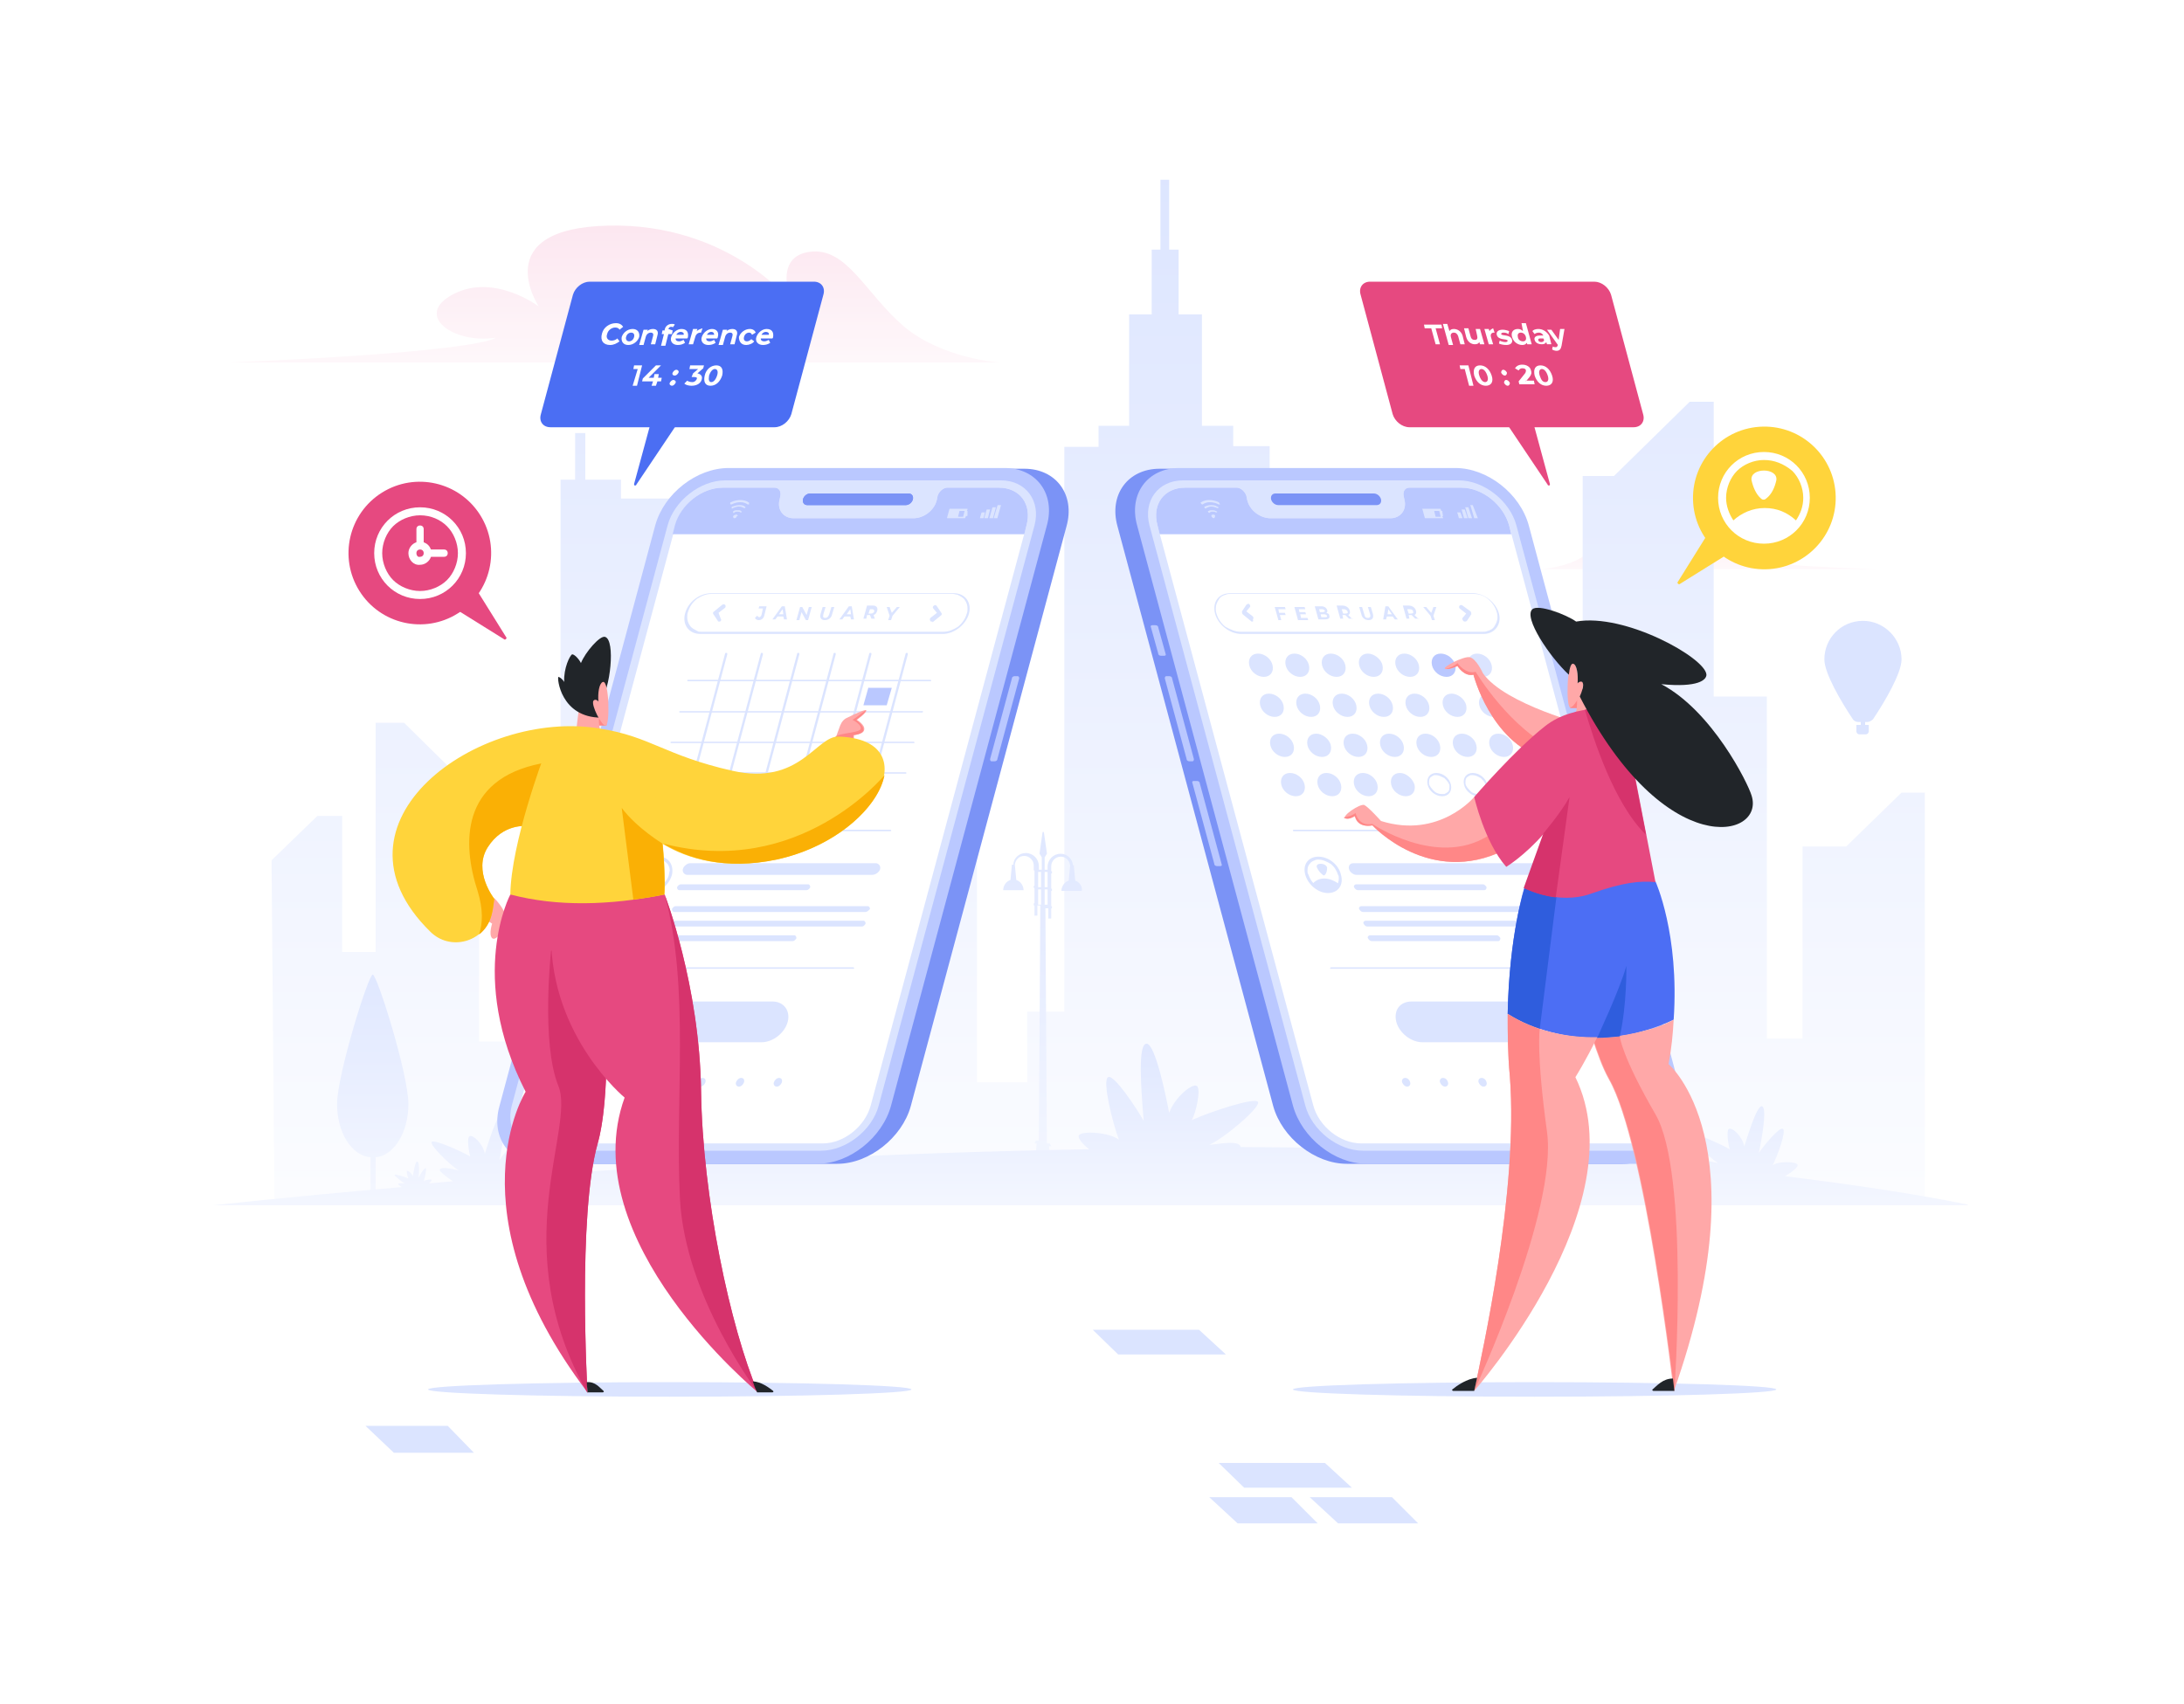 <?xml version="1.0" encoding="utf-8"?>
<!-- Generator: Adobe Illustrator 24.2.1, SVG Export Plug-In . SVG Version: 6.00 Build 0)  -->
<svg version="1.1" id="_x3C_Layer_x3E_" xmlns="http://www.w3.org/2000/svg" xmlns:xlink="http://www.w3.org/1999/xlink" x="0px"
	 y="0px" viewBox="0 0 300 234.1" style="enable-background:new 0 0 300 234.1;" xml:space="preserve">
<style type="text/css">
	.st0{fill-rule:evenodd;clip-rule:evenodd;fill:#FFFFFF;}
	.st1{fill-rule:evenodd;clip-rule:evenodd;fill:url(#SVGID_1_);}
	.st2{fill-rule:evenodd;clip-rule:evenodd;fill:url(#SVGID_2_);}
	.st3{fill-rule:evenodd;clip-rule:evenodd;fill:url(#SVGID_3_);}
	.st4{fill-rule:evenodd;clip-rule:evenodd;fill:url(#SVGID_4_);}
	.st5{fill-rule:evenodd;clip-rule:evenodd;fill:url(#SVGID_5_);}
	.st6{fill-rule:evenodd;clip-rule:evenodd;fill:url(#SVGID_6_);}
	.st7{fill-rule:evenodd;clip-rule:evenodd;fill:#7B93F6;}
	.st8{fill-rule:evenodd;clip-rule:evenodd;fill:#BAC8FF;}
	.st9{fill-rule:evenodd;clip-rule:evenodd;fill:#DBE4FF;}
	.st10{fill:#DBE4FF;}
	.st11{fill-rule:evenodd;clip-rule:evenodd;fill:#FFA8A8;}
	.st12{fill-rule:evenodd;clip-rule:evenodd;fill:#FF8787;}
	.st13{fill-rule:evenodd;clip-rule:evenodd;fill:#212529;}
	.st14{fill-rule:evenodd;clip-rule:evenodd;fill:#FFD43B;}
	.st15{fill-rule:evenodd;clip-rule:evenodd;fill:#FAB005;}
	.st16{fill-rule:evenodd;clip-rule:evenodd;fill:#E64980;}
	.st17{fill-rule:evenodd;clip-rule:evenodd;fill:#D6336C;}
	.st18{fill-rule:evenodd;clip-rule:evenodd;fill:#4C6EF4;}
	.st19{fill-rule:evenodd;clip-rule:evenodd;fill:#2F5DDD;}
	.st20{fill-rule:evenodd;clip-rule:evenodd;fill:#4B6EF3;}
</style>
<rect class="st0" width="300" height="234.1"/>
<linearGradient id="SVGID_1_" gradientUnits="userSpaceOnUse" x1="234.718" y1="68.517" x2="234.718" y2="81.674">
	<stop  offset="0" style="stop-color:#FCE5EF"/>
	<stop  offset="1" style="stop-color:#FFFFFF"/>
</linearGradient>
<path class="st1" d="M257.9,78.2h-46.3c0,0,3.5-0.2,5.8-1.7c2.3-1.6,3.4-3.7,5.7-3.5c2.2,0.2,1.1,2.4,1.1,2.4s3.8-3.7,11.1-3.6
	c7.3,0.1,4.2,3.8,4.2,3.8s2.7-1.6,5.1-0.6c2.5,1,0,2.4-2.5,2C241.9,77.1,242.4,77.7,257.9,78.2z"/>
<linearGradient id="SVGID_2_" gradientUnits="userSpaceOnUse" x1="150.876" y1="16.216" x2="150.876" y2="182.498">
	<stop  offset="0" style="stop-color:#DBE4FF"/>
	<stop  offset="1" style="stop-color:#FFFFFF"/>
</linearGradient>
<polygon class="st2" points="261.2,108.9 253.6,116.3 247.6,116.3 247.6,142.7 242.7,142.7 242.7,95.7 235.4,95.7 235.4,55.2 
	232.1,55.2 221.7,65.4 217.4,65.4 217.4,128.3 207.6,128.3 207.6,117.9 174.4,117.9 174.4,61.3 169.4,61.3 169.4,58.5 165.1,58.5 
	165.1,43.2 161.9,43.2 161.9,34.3 160.6,34.3 160.6,24.7 159.4,24.7 159.4,34.3 158.2,34.3 158.2,43.2 155.1,43.2 155.1,58.5 
	150.9,58.5 150.9,61.4 146.2,61.4 146.2,139 141.1,139 141.1,148.7 134.2,148.7 134.2,81.9 129.7,81.9 122.9,75.3 119.4,75.3 
	119.4,127.7 107.8,127.7 107.8,114.8 95.7,114.8 95.7,68.5 85.3,68.5 85.3,65.9 80.4,65.9 80.4,59.5 79,59.5 79,65.9 77,65.9 
	77,68.9 77,143.1 65.8,143.1 65.8,106.1 62.4,106.1 55.5,99.3 51.6,99.3 51.6,130.8 47,130.8 47,112.1 43.6,112.1 37.3,118.2 
	37.7,165.1 264.4,165.1 264.4,108.9 "/>
<linearGradient id="SVGID_3_" gradientUnits="userSpaceOnUse" x1="143.252" y1="102.99" x2="143.268" y2="191.007">
	<stop  offset="0" style="stop-color:#DBE4FF"/>
	<stop  offset="1" style="stop-color:#FFFFFF"/>
</linearGradient>
<path class="st3" d="M143,122.2l0,2.1h-0.4v-2.1H143L143,122.2z M143,119.8l0,2.1h-0.4v-2.1H143L143,119.8z M143.5,119.8h0.4v2.1
	h-0.4L143.5,119.8L143.5,119.8z M143.9,122.2v2.1h-0.4l0-2.1H143.9L143.9,122.2z M147.7,121l-0.2-2.1c0,0,0,0,0,0h-0.1
	c-0.1-0.9-0.8-1.6-1.7-1.6c-1,0-1.8,0.8-1.8,1.8v0.4h-0.4l0-1.7l0.3-0.5c0,0,0-0.1,0-0.1l-0.4-2.8c0-0.1-0.1-0.1-0.1-0.1
	c0,0-0.1,0-0.1,0.1l-0.4,2.8c0,0,0,0.1,0,0.1l0.3,0.5l0,1.7h-0.4V119c0-1-0.8-1.8-1.8-1.8c-0.9,0-1.7,0.7-1.7,1.6H139c0,0,0,0,0,0
	l-0.2,2.1c-0.6,0.2-1,0.8-1,1.4c0,0,0,0,0,0h2.8c0,0,0,0,0,0c0-0.6-0.4-1.2-1-1.4l-0.2-2.1c0,0,0,0,0,0h0c0.1-0.7,0.6-1.2,1.3-1.2
	c0.7,0,1.3,0.6,1.3,1.3v0.4H142c0,0,0,0,0,0v0.3c0,0,0,0,0,0h0.1v2.1H142c0,0,0,0,0,0v0.3c0,0,0,0,0,0h0.1v2.1H142c0,0,0,0,0,0v0.3
	c0,0,0,0,0,0h0.1v1.4c0,0,0,0,0,0h0.4c0,0,0,0,0,0v-1.4h0.4l-0.2,32.3h-0.4c0,0,0,0,0,0l-0.2,0.4c0,0,0,0,0,0s0,0,0,0h0.3l-0.3,3.5
	h-0.3c0,0,0,0,0,0v0.5l-0.3,0.5c0,0,0,0,0,0v0.8c0,0,0,0,0,0h3.5c0,0,0,0,0,0V162c0,0,0,0,0,0l-0.3-0.5V161c0,0,0,0,0,0h-0.3
	l-0.3-3.5h0.3c0,0,0,0,0,0s0,0,0,0l-0.2-0.4c0,0,0,0,0,0h-0.4l-0.2-32.3h0.4v1.4c0,0,0,0,0,0h0.4c0,0,0,0,0,0v-1.4h0.1c0,0,0,0,0,0
	v-0.3c0,0,0,0,0,0h-0.1v-2.1h0.1c0,0,0,0,0,0v-0.3c0,0,0,0,0,0h-0.1v-2.1h0.1c0,0,0,0,0,0v-0.3c0,0,0,0,0,0h-0.1V119
	c0-0.7,0.6-1.3,1.3-1.3c0.7,0,1.2,0.5,1.3,1.2h0c0,0,0,0,0,0l-0.2,2.1c-0.6,0.2-1,0.8-1,1.4c0,0,0,0,0,0h2.8c0,0,0,0,0,0
	C148.7,121.8,148.3,121.2,147.7,121z"/>
<linearGradient id="SVGID_4_" gradientUnits="userSpaceOnUse" x1="51.245" y1="126.938" x2="51.252" y2="181.809">
	<stop  offset="0" style="stop-color:#DBE4FF"/>
	<stop  offset="1" style="stop-color:#FFFFFF"/>
</linearGradient>
<path class="st4" d="M56.1,151.7c0-4.1-4.3-17.8-4.9-17.8c-0.6,0-4.9,13.8-4.9,17.8c0,3.9,2,7.1,4.6,7.3l0,5.3h0.7l0-5.3
	C54.1,158.8,56.1,155.6,56.1,151.7z"/>
<linearGradient id="SVGID_5_" gradientUnits="userSpaceOnUse" x1="84.467" y1="29.289" x2="84.467" y2="58.185">
	<stop  offset="0" style="stop-color:#FCE5EF"/>
	<stop  offset="1" style="stop-color:#FFFFFF"/>
</linearGradient>
<path class="st5" d="M31.6,49.8h105.7c0,0-7.9-0.5-13.2-5c-5.3-4.6-7.8-10.9-12.9-10.2c-5.1,0.7-2.5,6.9-2.5,6.9S100.1,30.6,83.5,31
	C66.9,31.4,74,42.1,74,42.1s-6.1-4.6-11.7-1.7c-5.6,2.9,0,6.9,5.8,6C68,46.4,67,48.3,31.6,49.8z"/>
<linearGradient id="SVGID_6_" gradientUnits="userSpaceOnUse" x1="150" y1="138.58" x2="150" y2="178.131">
	<stop  offset="0" style="stop-color:#DBE4FF"/>
	<stop  offset="1" style="stop-color:#FFFFFF"/>
</linearGradient>
<path class="st6" d="M270.3,165.5c-7.9-1.6-16.3-2.8-25.1-3.9c1-0.6,1.9-1.3,1.7-1.6c-0.2-0.4-2.6-0.5-3.4,0.1
	c0.7-1.4,1.9-4.7,1.4-5c-0.5-0.3-2.7,2.4-3.3,3.3c0.6-2.9,1.1-6.3,0.4-6.4c-0.7-0.1-2,4.3-2.4,5.5c-0.3-1.4-1.6-2.6-2.1-2.4
	c-0.4,0.2-0.1,2.2,0.1,2.8c-1.4-0.8-5-2.4-5.3-2c-0.3,0.4,2.4,3.1,3.7,3.9c-1.4-0.3-2.3-0.5-2.6-0.1c-0.1,0.1,0.1,0.4,0.5,0.6
	c-20.2-1.9-42-2.6-63.5-2.7c0-0.1,0-0.1,0-0.1c-0.3-0.7-1.9-0.5-4.3-0.2c2.2-1,7.1-5.2,6.7-5.9c-0.4-0.7-6.7,1.4-9.1,2.5
	c0.6-1,1.3-4.3,0.7-4.7c-0.6-0.4-3,1.5-3.8,3.7c-0.4-2.1-1.9-9.5-3.1-9.5c-1.2,0-0.8,5.8-0.4,10.6c-0.9-1.6-4.1-6.5-4.9-6
	c-0.8,0.5,0.6,6.2,1.5,8.6c-1.2-1-5.1-1.3-5.5-0.6c-0.2,0.3,0.4,1.1,1.4,1.9c-28.2,0.5-54.8,2-75.9,3.6c0.2-0.2,0.3-0.4,0.2-0.5
	c-0.2-0.4-2.6-0.5-3.4,0.1c0.7-1.4,1.9-4.7,1.4-5c-0.5-0.3-2.7,2.4-3.3,3.3c0.6-2.9,1.1-6.3,0.4-6.4c-0.7-0.1-2,4.3-2.4,5.5
	c-0.3-1.4-1.6-2.6-2.1-2.4c-0.4,0.2-0.1,2.2,0.1,2.8c-1.4-0.8-5-2.4-5.3-2c-0.3,0.4,2.4,3.1,3.7,3.9c-1.4-0.3-2.3-0.5-2.6-0.1
	c-0.1,0.2,0.9,1,1.8,1.6c-1.1,0.1-2.3,0.2-3.3,0.3c0.3-0.2,0.4-0.4,0.4-0.5c-0.1-0.1-0.9,0-1.1,0.2c0.2-0.5,0.4-1.7,0.3-1.8
	c-0.2-0.1-0.8,0.9-1,1.3c0.1-1,0.1-2.2-0.2-2.2c-0.3,0-0.5,1.6-0.6,2c-0.2-0.5-0.7-0.8-0.8-0.7c-0.1,0.1,0.1,0.8,0.2,1
	c-0.5-0.2-1.8-0.6-1.9-0.5c-0.1,0.1,1,1,1.4,1.2c-0.5,0-0.8-0.1-0.9,0.1c0,0.1,0.2,0.2,0.5,0.4c-16.1,1.4-25.9,2.5-25.9,2.5H270.3z"
	/>
<g>
	<g>
		<path class="st7" d="M115,159.9H77.1c-4.4,0-7-3.6-5.8-7.9l21.4-79.7c1.2-4.4,5.7-7.9,10.1-7.9h37.9c4.4,0,7,3.6,5.8,7.9
			l-21.4,79.7C123.9,156.3,119.4,159.9,115,159.9z"/>
		<path class="st8" d="M112.3,159.9H74.4c-4.4,0-7-3.6-5.8-7.9L90,72.2c1.2-4.4,5.7-7.9,10.1-7.9h37.9c4.4,0,7,3.6,5.8,7.9
			l-21.4,79.7C121.2,156.3,116.7,159.9,112.3,159.9z"/>
		<path class="st9" d="M137.5,66c3.4,0,5.5,2.8,4.6,6.2l-21.4,79.7c-0.9,3.4-4.5,6.2-7.9,6.2H74.9c-3.4,0-5.5-2.8-4.6-6.2l21.4-79.7
			c0.9-3.4,4.5-6.2,7.9-6.2H137.5z"/>
		<path class="st0" d="M99.3,67h7.1c0.6,0,0.9,0.5,0.8,1.1l-0.1,0.5c-0.4,1.4,0.5,2.6,1.9,2.6h16.5c1.4,0,2.9-1.1,3.2-2.6l0.1-0.5
			c0.2-0.6,0.8-1.1,1.3-1.1h7.1c2.9,0,4.6,2.3,3.8,5.2l-21.4,79.7c-0.8,2.9-3.7,5.2-6.6,5.2H75.2c-2.9,0-4.6-2.3-3.8-5.2l21.4-79.7
			C93.5,69.3,96.4,67,99.3,67z"/>
		<path class="st7" d="M111.3,67.8h13.5c0.4,0,0.7,0.3,0.6,0.8c-0.1,0.4-0.5,0.8-1,0.8h-13.5c-0.4,0-0.7-0.3-0.6-0.8
			C110.4,68.2,110.8,67.8,111.3,67.8z"/>
		<path class="st7" d="M111.3,67.8h13.5c0.4,0,0.7,0.3,0.6,0.8c-0.1,0.4-0.5,0.8-1,0.8h-13.5c-0.4,0-0.7-0.3-0.6-0.8
			C110.4,68.2,110.8,67.8,111.3,67.8z"/>
		<path class="st8" d="M92.7,72.2c0.8-2.9,3.7-5.2,6.6-5.2h7.1c0.6,0,0.9,0.5,0.8,1.1l-0.1,0.5c-0.4,1.4,0.5,2.6,1.9,2.6h16.5
			c1.4,0,2.9-1.1,3.2-2.6l0.1-0.5c0.2-0.6,0.8-1.1,1.3-1.1h7.1c2.9,0,4.6,2.3,3.8,5.2l-0.3,1.2H92.4L92.7,72.2z"/>
		<path class="st9" d="M132.9,70.2h-0.1l0.1-0.2c0,0,0-0.1,0-0.1h-2.4c0,0-0.1,0-0.1,0.1l-0.3,1.1c0,0,0,0.1,0,0.1h2.4
			c0,0,0.1,0,0.1-0.1l0.1-0.2h0.1c0,0,0.1,0,0.1-0.1L132.9,70.2C133,70.3,132.9,70.2,132.9,70.2L132.9,70.2z M132.3,71L132.3,71
			h-0.7l0.2-0.8h0.7c0,0,0,0,0,0L132.3,71C132.3,71,132.3,71,132.3,71z"/>
		<g>
			<path class="st9" d="M135.3,70.4h-0.4c0,0-0.1,0-0.1,0.1l-0.2,0.7h0.5L135.3,70.4C135.3,70.4,135.3,70.4,135.3,70.4z"/>
			<path class="st9" d="M136,70h-0.4c0,0-0.1,0-0.1,0.1l-0.3,1.1h0.5L136,70C136.1,70.1,136.1,70,136,70z"/>
			<path class="st9" d="M136.8,69.7h-0.4c0,0-0.1,0-0.1,0.1l-0.4,1.4h0.5L136.8,69.7C136.9,69.7,136.8,69.7,136.8,69.7z"/>
			<path class="st9" d="M137.5,69.4h-0.4c0,0-0.1,0-0.1,0.1l-0.5,1.7h0.5L137.5,69.4C137.6,69.4,137.6,69.4,137.5,69.4z"/>
		</g>
		<g>
			<path class="st9" d="M102.8,69c-0.3-0.2-0.7-0.3-1.1-0.3c-0.4,0-0.9,0.1-1.3,0.3c-0.1,0-0.1,0.1-0.1,0.2c0,0,0,0.1,0.1,0.1
				c0,0,0,0,0.1,0c0.4-0.2,0.8-0.3,1.2-0.3c0.4,0,0.7,0.1,1,0.3c0.1,0,0.1,0,0.2,0C102.9,69.1,102.9,69,102.8,69z"/>
			<path class="st9" d="M102.3,69.6c-0.2-0.2-0.5-0.2-0.8-0.2c-0.3,0-0.6,0.1-0.9,0.2c-0.1,0-0.1,0.1-0.1,0.2s0.1,0.1,0.2,0
				c0.3-0.1,0.5-0.2,0.8-0.2c0.3,0,0.5,0.1,0.7,0.2c0,0,0,0,0.1,0c0,0,0.1,0,0.1-0.1C102.4,69.7,102.4,69.6,102.3,69.6z"/>
			<path class="st9" d="M101.8,70.2c-0.1-0.1-0.3-0.1-0.5-0.1c-0.2,0-0.4,0-0.5,0.1c-0.1,0-0.1,0.1-0.1,0.2c0,0.1,0.1,0.1,0.2,0
				c0.1-0.1,0.3-0.1,0.4-0.1c0.1,0,0.3,0,0.4,0.1c0,0,0,0,0.1,0c0,0,0.1,0,0.1-0.1C101.8,70.3,101.8,70.2,101.8,70.2z"/>
			<path class="st9" d="M101.3,70.8C101.3,70.8,101.3,70.8,101.3,70.8C101.3,70.8,101.3,70.8,101.3,70.8c0-0.1-0.1-0.1-0.2-0.1
				c-0.1,0-0.2,0.1-0.3,0.1c0,0,0,0,0,0c0,0,0,0,0,0c0,0,0,0,0,0c0,0,0,0.1-0.1,0.1c0,0.1,0,0.3,0.2,0.3c0,0,0,0,0,0c0,0,0,0,0,0
				c0.1,0,0.3-0.1,0.3-0.3C101.4,70.9,101.4,70.8,101.3,70.8C101.4,70.8,101.3,70.8,101.3,70.8z"/>
		</g>
		<path class="st8" d="M136.6,104.6c0.2,0,0.4-0.1,0.4-0.3l3-11.1c0-0.2-0.1-0.3-0.2-0.3h-0.4c-0.2,0-0.4,0.1-0.4,0.3l-3,11.1
			c0,0.2,0.1,0.3,0.2,0.3H136.6z"/>
		<g>
			<path class="st9" d="M104.2,85.2c0.4,0,0.7-0.2,0.8-0.7l0.3-1.2h-1l-0.1,0.3h0.6l-0.2,0.9c-0.1,0.2-0.2,0.3-0.3,0.3
				c-0.1,0-0.2-0.1-0.3-0.2l-0.3,0.3C103.8,85.1,104,85.2,104.2,85.2L104.2,85.2z M107.7,85.1h0.4l-0.3-1.8h-0.4l-1.3,1.8h0.4
				l0.3-0.4h0.8L107.7,85.1L107.7,85.1z M107,84.4l0.5-0.7l0.1,0.7H107L107,84.4z M111.1,83.4l-0.3,1.1l-0.6-1.1h-0.3l-0.5,1.8h0.4
				l0.3-1.1l0.6,1.1h0.3l0.5-1.8H111.1L111.1,83.4z M113.3,85.2c0.5,0,0.9-0.3,1-0.8l0.3-1h-0.4l-0.3,1c-0.1,0.3-0.3,0.5-0.5,0.5
				c-0.3,0-0.4-0.1-0.3-0.5l0.3-1H113l-0.3,1C112.6,84.9,112.8,85.2,113.3,85.2L113.3,85.2z M116.9,85.1h0.4l-0.3-1.8h-0.4l-1.3,1.8
				h0.4l0.3-0.4h0.8L116.9,85.1L116.9,85.1z M116.3,84.4l0.5-0.7l0.1,0.7H116.3L116.3,84.4z M120.2,85.1l-0.2-0.6
				c0.3-0.1,0.4-0.3,0.5-0.6c0.1-0.4-0.1-0.7-0.6-0.7h-0.8l-0.5,1.8h0.4l0.1-0.5h0.4h0l0.2,0.5H120.2L120.2,85.1z M120.1,84
				c-0.1,0.2-0.2,0.3-0.5,0.3h-0.3l0.2-0.6h0.3C120,83.7,120.1,83.8,120.1,84L120.1,84z M123.6,83.4h-0.4l-0.7,0.8l-0.3-0.8h-0.4
				l0.4,1.2l-0.2,0.6h0.4l0.2-0.6L123.6,83.4z"/>
			<g>
				<path class="st10" d="M128,85.4c-0.1,0-0.2,0-0.2-0.1c-0.1-0.1-0.1-0.3,0-0.4l0.9-0.7l-0.5-0.6c-0.1-0.1-0.1-0.3,0.1-0.4
					c0.1-0.1,0.3-0.1,0.4,0.1l0.6,0.9c0.1,0.1,0.1,0.3-0.1,0.4l-1.1,0.9C128.1,85.4,128.1,85.4,128,85.4z"/>
				<path class="st10" d="M98.8,85.4c-0.1,0-0.2,0-0.2-0.1l-0.6-0.9c-0.1-0.1-0.1-0.3,0.1-0.4l1.1-0.9c0.1-0.1,0.3-0.1,0.4,0
					c0.1,0.1,0.1,0.3,0,0.4l-0.9,0.7L99,85c0.1,0.1,0.1,0.3-0.1,0.4C98.9,85.4,98.9,85.4,98.8,85.4z"/>
			</g>
			<g>
				<path class="st9" d="M129.5,87.1H96.2c-1.6,0-2.5-1.3-2.1-2.8c0.4-1.6,2-2.8,3.6-2.8H131c1.6,0,2.5,1.3,2.1,2.8
					C132.7,85.8,131.1,87.1,129.5,87.1L129.5,87.1z M96.3,86.8h33.3c0.7,0,1.4-0.3,2-0.7c0.6-0.5,1-1.1,1.2-1.8
					c0.1-0.2,0.1-0.5,0.1-0.7c0-0.4-0.1-0.8-0.4-1.2c-0.2-0.3-0.6-0.5-1-0.7c-0.2,0-0.4-0.1-0.6-0.1H97.7c-0.7,0-1.4,0.3-2,0.7
					c-0.6,0.5-1,1.1-1.2,1.8c-0.1,0.2-0.1,0.5-0.1,0.7c0,0.4,0.1,0.8,0.4,1.2c0.2,0.3,0.6,0.5,1,0.7C95.9,86.8,96.1,86.8,96.3,86.8z
					"/>
			</g>
			<g>
				<path class="st10" d="M122.3,114.2H89c-0.1,0-0.1-0.1-0.1-0.1c0-0.1,0.1-0.1,0.1-0.1h33.3c0.1,0,0.1,0.1,0.1,0.1
					C122.5,114.1,122.4,114.2,122.3,114.2z"/>
				<path class="st10" d="M117.2,133.1H83.9c-0.1,0-0.1-0.1-0.1-0.1c0-0.1,0.1-0.1,0.1-0.1h33.3c0.1,0,0.1,0.1,0.1,0.1
					C117.4,133.1,117.3,133.1,117.2,133.1z"/>
			</g>
			<path class="st9" d="M104.6,143.2H91c-1.6,0-2.5-1.3-2.1-2.8c0.4-1.6,2-2.8,3.6-2.8h13.6c1.6,0,2.5,1.3,2.1,2.8
				C107.8,141.9,106.2,143.2,104.6,143.2z"/>
			<g>
				<g>
					<g>
						<path class="st9" d="M90.5,118.1c-0.6,0-1.2,0.2-1.7,0.6c-0.5,0.4-0.9,0.9-1,1.5c0,0.2-0.1,0.4-0.1,0.5c0,0.3,0.1,0.6,0.3,0.9
							c0.2,0.2,0.4,0.4,0.7,0.5c0.1,0,0.3,0.1,0.5,0.1c0.6,0,1.2-0.2,1.7-0.6c0.5-0.4,0.9-0.9,1-1.5c0-0.2,0.1-0.4,0.1-0.5
							c0-0.3-0.1-0.6-0.3-0.9c-0.2-0.2-0.4-0.4-0.7-0.5C90.8,118.1,90.6,118.1,90.5,118.1L90.5,118.1z M90.5,117.7
							c-1.4,0-2.7,1.1-3.1,2.5c-0.4,1.4,0.4,2.5,1.8,2.5c1.4,0,2.7-1.1,3.1-2.5C92.6,118.8,91.8,117.7,90.5,117.7z"/>
					</g>
					<path class="st9" d="M89.4,119.2c0,0.4,0,0.7,0.3,1c0.1,0.1,0.2,0.1,0.3,0c0.4-0.2,0.6-0.6,0.8-1
						C91,118.5,89.5,118.5,89.4,119.2z"/>
					<path class="st9" d="M89.7,120.7c-0.8,0-1.6,0.4-2.2,0.9c0.3,0.6,0.9,0.9,1.7,0.9c0.8,0,1.6-0.4,2.2-0.9
						C91,121.1,90.4,120.7,89.7,120.7z"/>
				</g>
				<path class="st9" d="M110.8,122.3H93.3c-0.2,0-0.3-0.2-0.3-0.4c0.1-0.2,0.3-0.4,0.5-0.4H111c0.2,0,0.3,0.2,0.3,0.4
					C111.2,122.1,111,122.3,110.8,122.3z"/>
				<path class="st9" d="M119.8,120.2H94.4c-0.4,0-0.7-0.4-0.6-0.8c0.1-0.4,0.6-0.8,1-0.8h25.5c0.4,0,0.7,0.4,0.6,0.8
					C120.8,119.8,120.3,120.2,119.8,120.2z"/>
				<path class="st9" d="M118.9,125.3H92.6c-0.2,0-0.3-0.2-0.3-0.4c0.1-0.2,0.3-0.4,0.5-0.4h26.4c0.2,0,0.3,0.2,0.3,0.4
					C119.3,125.1,119.1,125.3,118.9,125.3z"/>
				<path class="st9" d="M118.4,127.3H92c-0.2,0-0.3-0.2-0.3-0.4c0.1-0.2,0.3-0.4,0.5-0.4h26.4c0.2,0,0.3,0.2,0.3,0.4
					C118.8,127.1,118.6,127.3,118.4,127.3z"/>
				<path class="st9" d="M108.9,129.3H91.5c-0.2,0-0.3-0.2-0.3-0.4c0.1-0.2,0.3-0.4,0.5-0.4h17.4c0.2,0,0.3,0.2,0.3,0.4
					C109.3,129.1,109.1,129.3,108.9,129.3z"/>
			</g>
			<g>
				<path class="st10" d="M94.4,109.9C94.4,109.9,94.3,109.9,94.4,109.9c-0.1,0-0.2-0.1-0.1-0.2l5.3-19.9c0-0.1,0.1-0.1,0.2-0.1
					c0.1,0,0.1,0.1,0.1,0.2l-5.3,19.9C94.5,109.9,94.4,109.9,94.4,109.9z"/>
				<path class="st10" d="M99.3,109.9C99.3,109.9,99.3,109.9,99.3,109.9c-0.1,0-0.2-0.1-0.1-0.2l5.3-19.9c0-0.1,0.1-0.1,0.2-0.1
					c0.1,0,0.1,0.1,0.1,0.2l-5.3,19.9C99.5,109.9,99.4,109.9,99.3,109.9z"/>
				<path class="st10" d="M104.3,109.9C104.3,109.9,104.3,109.9,104.3,109.9c-0.1,0-0.2-0.1-0.1-0.2l5.3-19.9c0-0.1,0.1-0.1,0.2-0.1
					c0.1,0,0.1,0.1,0.1,0.2l-5.3,19.9C104.4,109.9,104.4,109.9,104.3,109.9z"/>
				<path class="st10" d="M109.3,109.9C109.3,109.9,109.2,109.9,109.3,109.9c-0.1,0-0.2-0.1-0.1-0.2l5.3-19.9c0-0.1,0.1-0.1,0.2-0.1
					c0.1,0,0.1,0.1,0.1,0.2l-5.3,19.9C109.4,109.9,109.3,109.9,109.3,109.9z"/>
				<path class="st10" d="M114.2,109.9C114.2,109.9,114.2,109.9,114.2,109.9c-0.1,0-0.2-0.1-0.1-0.2l5.3-19.9c0-0.1,0.1-0.1,0.2-0.1
					c0.1,0,0.1,0.1,0.1,0.2l-5.3,19.9C114.4,109.9,114.3,109.9,114.2,109.9z"/>
				<path class="st10" d="M119.2,109.9C119.2,109.9,119.2,109.9,119.2,109.9c-0.1,0-0.2-0.1-0.1-0.2l5.3-19.9c0-0.1,0.1-0.1,0.2-0.1
					c0.1,0,0.1,0.1,0.1,0.2l-5.3,19.9C119.3,109.9,119.3,109.9,119.2,109.9z"/>
			</g>
			<g>
				<path class="st10" d="M127.8,93.6H94.5c-0.1,0-0.1-0.1-0.1-0.1c0-0.1,0.1-0.1,0.1-0.1h33.3c0.1,0,0.1,0.1,0.1,0.1
					C127.9,93.6,127.9,93.6,127.8,93.6z"/>
				<path class="st10" d="M126.7,97.9H93.4c-0.1,0-0.1-0.1-0.1-0.1c0-0.1,0.1-0.1,0.1-0.1h33.3c0.1,0,0.1,0.1,0.1,0.1
					C126.8,97.8,126.7,97.9,126.7,97.9z"/>
				<path class="st10" d="M125.5,102.1H92.2c-0.1,0-0.1-0.1-0.1-0.1c0-0.1,0.1-0.1,0.1-0.1h33.3c0.1,0,0.1,0.1,0.1,0.1
					C125.7,102,125.6,102.1,125.5,102.1z"/>
				<path class="st10" d="M124.4,106.3H91.1c-0.1,0-0.1-0.1-0.1-0.1c0-0.1,0.1-0.1,0.1-0.1h33.3c0.1,0,0.1,0.1,0.1,0.1
					C124.5,106.3,124.5,106.3,124.4,106.3z"/>
			</g>
			<path class="st9" d="M86,148.1c-0.3,0-0.6,0.3-0.7,0.6c-0.1,0.3,0.1,0.6,0.4,0.6c0.3,0,0.6-0.3,0.7-0.6
				C86.5,148.3,86.4,148.1,86,148.1L86,148.1z M107,148.1c-0.3,0-0.6,0.3-0.7,0.6c-0.1,0.3,0.1,0.6,0.4,0.6c0.3,0,0.6-0.3,0.7-0.6
				C107.5,148.3,107.3,148.1,107,148.1L107,148.1z M101.8,148.1c-0.3,0-0.6,0.3-0.7,0.6c-0.1,0.3,0.1,0.6,0.4,0.6s0.6-0.3,0.7-0.6
				C102.3,148.3,102.1,148.1,101.8,148.1L101.8,148.1z M96.5,148.1c-0.3,0-0.6,0.3-0.7,0.6c-0.1,0.3,0.1,0.6,0.4,0.6
				c0.3,0,0.6-0.3,0.7-0.6C97,148.3,96.8,148.1,96.5,148.1L96.5,148.1z M91.3,148.1c-0.3,0-0.6,0.3-0.7,0.6
				c-0.1,0.3,0.1,0.6,0.4,0.6c0.3,0,0.6-0.3,0.7-0.6C91.8,148.3,91.6,148.1,91.3,148.1z"/>
			<path class="st8" d="M119.3,94.4C119.2,94.4,119.2,94.4,119.3,94.4l-0.7,2.5c0,0,0,0,0,0h3.2c0,0,0,0,0,0l0.7-2.4c0,0,0,0,0,0
				H119.3z"/>
		</g>
	</g>
	<g>
		<path class="st7" d="M185,159.9h37.9c4.4,0,7-3.6,5.8-7.9l-21.4-79.7c-1.2-4.4-5.7-7.9-10.1-7.9h-37.9c-4.4,0-7,3.6-5.8,7.9
			l21.4,79.7C176.1,156.3,180.6,159.9,185,159.9z"/>
		<path class="st8" d="M187.7,159.9h37.9c4.4,0,7-3.6,5.8-7.9L210,72.2c-1.2-4.4-5.7-7.9-10.1-7.9h-37.9c-4.4,0-7,3.6-5.8,7.9
			l21.4,79.7C178.8,156.3,183.3,159.9,187.7,159.9z"/>
		<path class="st9" d="M162.5,66c-3.4,0-5.5,2.8-4.6,6.2l21.4,79.7c0.9,3.4,4.5,6.2,7.9,6.2h37.9c3.4,0,5.5-2.8,4.6-6.2l-21.4-79.7
			c-0.9-3.4-4.5-6.2-7.9-6.2H162.5z"/>
		<path class="st0" d="M200.7,67h-7.1c-0.6,0-0.9,0.5-0.8,1.1l0.1,0.5c0.4,1.4-0.5,2.6-1.9,2.6h-16.5c-1.4,0-2.9-1.1-3.2-2.6
			l-0.1-0.5c-0.2-0.6-0.8-1.1-1.3-1.1h-7.1c-2.9,0-4.6,2.3-3.8,5.2l21.4,79.7c0.8,2.9,3.7,5.2,6.6,5.2h37.9c2.9,0,4.6-2.3,3.8-5.2
			l-21.4-79.7C206.5,69.3,203.6,67,200.7,67z"/>
		<path class="st7" d="M188.7,67.8h-13.5c-0.4,0-0.7,0.3-0.6,0.8c0.1,0.4,0.5,0.8,1,0.8h13.5c0.4,0,0.7-0.3,0.6-0.8
			C189.6,68.2,189.2,67.8,188.7,67.8z"/>
		<path class="st8" d="M207.3,72.2c-0.8-2.9-3.7-5.2-6.6-5.2h-7.1c-0.6,0-0.9,0.5-0.8,1.1l0.1,0.5c0.4,1.4-0.5,2.6-1.9,2.6h-16.5
			c-1.4,0-2.9-1.1-3.2-2.6l-0.1-0.5c-0.2-0.6-0.8-1.1-1.3-1.1h-7.1c-2.9,0-4.6,2.3-3.8,5.2l0.3,1.2h48.3L207.3,72.2z"/>
		<path class="st9" d="M198.1,70.2H198l-0.1-0.2c0,0,0-0.1-0.1-0.1h-2.4c0,0-0.1,0,0,0.1l0.3,1.1c0,0,0,0.1,0.1,0.1h2.4
			c0,0,0.1,0,0-0.1l-0.1-0.2h0.1c0,0,0.1,0,0-0.1L198.1,70.2C198.2,70.3,198.2,70.2,198.1,70.2L198.1,70.2z M197.9,71L197.9,71h-0.7
			l-0.2-0.8h0.7c0,0,0,0,0,0L197.9,71C198,71,197.9,71,197.9,71z"/>
		<g>
			<path class="st9" d="M200.6,70.4h-0.4c0,0-0.1,0,0,0.1l0.2,0.7h0.5L200.6,70.4C200.7,70.4,200.6,70.4,200.6,70.4z"/>
			<path class="st9" d="M201.2,70h-0.4c0,0-0.1,0,0,0.1l0.3,1.1h0.5L201.2,70C201.2,70.1,201.2,70,201.2,70z"/>
			<path class="st9" d="M201.7,69.7h-0.4c0,0-0.1,0,0,0.1l0.4,1.4h0.5L201.7,69.7C201.8,69.7,201.8,69.7,201.7,69.7z"/>
			<path class="st9" d="M202.3,69.4H202c0,0-0.1,0,0,0.1l0.5,1.7h0.5L202.3,69.4C202.4,69.4,202.4,69.4,202.3,69.4z"/>
		</g>
		<g>
			<path class="st9" d="M167.4,69c-0.4-0.2-0.9-0.3-1.3-0.3c-0.4,0-0.8,0.1-1.1,0.3c-0.1,0-0.1,0.1,0,0.2c0,0,0.1,0.1,0.1,0.1
				c0,0,0,0,0.1,0c0.3-0.2,0.6-0.3,1-0.3c0.4,0,0.8,0.1,1.2,0.3c0.1,0,0.1,0,0.2,0C167.5,69.1,167.4,69,167.4,69z"/>
			<path class="st9" d="M167.2,69.6c-0.3-0.2-0.6-0.2-0.9-0.2c-0.3,0-0.6,0.1-0.8,0.2c-0.1,0-0.1,0.1,0,0.2c0.1,0.1,0.1,0.1,0.2,0
				c0.2-0.1,0.4-0.2,0.7-0.2s0.5,0.1,0.8,0.2c0,0,0,0,0.1,0c0,0,0.1,0,0.1-0.1C167.3,69.7,167.3,69.6,167.2,69.6z"/>
			<path class="st9" d="M167,70.2c-0.2-0.1-0.4-0.1-0.5-0.1c-0.2,0-0.3,0-0.5,0.1c-0.1,0-0.1,0.1,0,0.2c0.1,0.1,0.1,0.1,0.2,0
				c0.1-0.1,0.2-0.1,0.4-0.1c0.1,0,0.3,0,0.4,0.1c0,0,0,0,0.1,0c0,0,0.1,0,0.1-0.1C167.1,70.3,167.1,70.2,167,70.2z"/>
			<path class="st9" d="M166.9,70.8C166.9,70.8,166.9,70.8,166.9,70.8C166.9,70.8,166.9,70.8,166.9,70.8c-0.1-0.1-0.2-0.1-0.3-0.1
				c-0.1,0-0.2,0.1-0.2,0.1c0,0,0,0,0,0c0,0,0,0,0,0c0,0,0,0,0,0c0,0,0,0.1,0,0.1c0,0.1,0.2,0.3,0.3,0.3c0,0,0,0,0,0c0,0,0,0,0,0
				c0.1,0,0.2-0.1,0.2-0.3C166.9,70.9,166.9,70.8,166.9,70.8C166.9,70.8,166.9,70.8,166.9,70.8z"/>
		</g>
		<path class="st8" d="M163.4,104.6c-0.2,0-0.4-0.1-0.4-0.3l-3-11.1c0-0.2,0.1-0.3,0.2-0.3h0.4c0.2,0,0.4,0.1,0.4,0.3l3,11.1
			c0,0.2-0.1,0.3-0.2,0.3H163.4L163.4,104.6z M159.9,90.1c0.2,0,0.3-0.1,0.2-0.3l-1-3.6c0-0.2-0.2-0.3-0.4-0.3h-0.4
			c-0.2,0-0.3,0.1-0.2,0.3l1,3.6c0,0.2,0.2,0.3,0.4,0.3H159.9L159.9,90.1z M167.6,119c0.2,0,0.3-0.1,0.2-0.3l-3-11.1
			c0-0.2-0.2-0.3-0.4-0.3h-0.4c-0.2,0-0.3,0.1-0.2,0.3l3,11.1c0,0.2,0.2,0.3,0.4,0.3H167.6z"/>
		<g>
			<g>
				<path class="st10" d="M201.2,85.4c-0.1,0-0.1,0-0.2-0.1c-0.1-0.1-0.2-0.3-0.1-0.4l0.5-0.6l-0.9-0.7c-0.1-0.1-0.1-0.3,0-0.4
					c0.1-0.1,0.3-0.1,0.4,0L202,84c0.1,0.1,0.1,0.3,0.1,0.4l-0.6,0.9C201.4,85.4,201.3,85.4,201.2,85.4z"/>
				<path class="st10" d="M172,85.4c-0.1,0-0.1,0-0.2-0.1l-1.1-0.9c-0.1-0.1-0.1-0.3-0.1-0.4l0.6-0.9c0.1-0.1,0.3-0.2,0.4-0.1
					c0.1,0.1,0.2,0.3,0.1,0.4l-0.5,0.6l0.9,0.7c0.1,0.1,0.1,0.3,0,0.4C172.2,85.4,172.1,85.4,172,85.4z"/>
			</g>
			<g>
				<path class="st9" d="M203.8,87.1h-33.3c-1.6,0-3.2-1.3-3.6-2.8c-0.4-1.6,0.5-2.8,2.1-2.8h33.3c1.6,0,3.2,1.3,3.6,2.8
					C206.3,85.8,205.3,87.1,203.8,87.1L203.8,87.1z M170.4,86.8h33.3c0.2,0,0.4,0,0.6-0.1c0.4-0.1,0.8-0.3,1-0.7
					c0.2-0.3,0.4-0.7,0.4-1.2c0-0.2,0-0.4-0.1-0.7h0c-0.2-0.7-0.6-1.3-1.2-1.8c-0.6-0.5-1.3-0.7-2-0.7H169c-0.2,0-0.4,0-0.6,0.1
					c-0.4,0.1-0.8,0.3-1,0.7c-0.2,0.3-0.4,0.7-0.4,1.2c0,0.2,0,0.4,0.1,0.7c0.2,0.7,0.6,1.3,1.2,1.8C169,86.5,169.7,86.8,170.4,86.8
					z"/>
			</g>
			<g>
				<path class="st9" d="M172.8,89.8c-0.9,0-1.4,0.7-1.2,1.6c0.2,0.9,1.1,1.6,2,1.6c0.9,0,1.4-0.7,1.2-1.6
					C174.6,90.5,173.7,89.8,172.8,89.8z"/>
				<path class="st9" d="M177.8,89.8c-0.9,0-1.4,0.7-1.2,1.6c0.2,0.9,1.1,1.6,2,1.6c0.9,0,1.4-0.7,1.2-1.6
					C179.6,90.5,178.7,89.8,177.8,89.8z"/>
				<path class="st9" d="M182.8,89.8c-0.9,0-1.4,0.7-1.2,1.6c0.2,0.9,1.1,1.6,2,1.6c0.9,0,1.4-0.7,1.2-1.6
					C184.6,90.5,183.7,89.8,182.8,89.8z"/>
				<path class="st9" d="M187.9,89.8c-0.9,0-1.4,0.7-1.2,1.6c0.2,0.9,1.1,1.6,2,1.6c0.9,0,1.4-0.7,1.2-1.6
					C189.7,90.5,188.7,89.8,187.9,89.8z"/>
				<path class="st9" d="M192.9,89.8c-0.9,0-1.4,0.7-1.2,1.6c0.2,0.9,1.1,1.6,2,1.6s1.4-0.7,1.2-1.6
					C194.7,90.5,193.8,89.8,192.9,89.8z"/>
				<path class="st8" d="M197.9,89.8c-0.9,0-1.4,0.7-1.2,1.6c0.2,0.9,1.1,1.6,2,1.6s1.4-0.7,1.2-1.6
					C199.7,90.5,198.8,89.8,197.9,89.8z"/>
				<path class="st9" d="M202.9,89.8c-0.9,0-1.4,0.7-1.2,1.6c0.2,0.9,1.1,1.6,2,1.6c0.9,0,1.4-0.7,1.2-1.6
					C204.7,90.5,203.8,89.8,202.9,89.8z"/>
				<g>
					<path class="st9" d="M174.3,95.3c-0.9,0-1.4,0.7-1.2,1.6c0.2,0.9,1.1,1.6,2,1.6c0.9,0,1.4-0.7,1.2-1.6
						C176.1,96,175.2,95.3,174.3,95.3z"/>
					<path class="st9" d="M179.3,95.3c-0.9,0-1.4,0.7-1.2,1.6c0.2,0.9,1.1,1.6,2,1.6c0.9,0,1.4-0.7,1.2-1.6
						C181.1,96,180.2,95.3,179.3,95.3z"/>
					<path class="st9" d="M184.3,95.3c-0.9,0-1.4,0.7-1.2,1.6c0.2,0.9,1.1,1.6,2,1.6c0.9,0,1.4-0.7,1.2-1.6
						C186.1,96,185.2,95.3,184.3,95.3z"/>
					<path class="st9" d="M189.3,95.3c-0.9,0-1.4,0.7-1.2,1.6c0.2,0.9,1.1,1.6,2,1.6c0.9,0,1.4-0.7,1.2-1.6
						C191.1,96,190.2,95.3,189.3,95.3z"/>
					<path class="st9" d="M194.3,95.3c-0.9,0-1.4,0.7-1.2,1.6c0.2,0.9,1.1,1.6,2,1.6c0.9,0,1.4-0.7,1.2-1.6
						C196.1,96,195.2,95.3,194.3,95.3z"/>
					<path class="st9" d="M199.4,95.3c-0.9,0-1.4,0.7-1.2,1.6c0.2,0.9,1.1,1.6,2,1.6c0.9,0,1.4-0.7,1.2-1.6
						C201.2,96,200.2,95.3,199.4,95.3z"/>
					<path class="st9" d="M204.4,95.3c-0.9,0-1.4,0.7-1.2,1.6c0.2,0.9,1.1,1.6,2,1.6c0.9,0,1.4-0.7,1.2-1.6
						C206.2,96,205.3,95.3,204.4,95.3z"/>
				</g>
				<g>
					<path class="st9" d="M175.7,100.8c-0.9,0-1.4,0.7-1.2,1.6c0.2,0.9,1.1,1.6,2,1.6c0.9,0,1.4-0.7,1.2-1.6
						C177.5,101.5,176.6,100.8,175.7,100.8z"/>
					<path class="st9" d="M180.8,100.8c-0.9,0-1.4,0.7-1.2,1.6c0.2,0.9,1.1,1.6,2,1.6c0.9,0,1.4-0.7,1.2-1.6
						C182.6,101.5,181.6,100.8,180.8,100.8z"/>
					<path class="st9" d="M185.8,100.8c-0.9,0-1.4,0.7-1.2,1.6c0.2,0.9,1.1,1.6,2,1.6c0.9,0,1.4-0.7,1.2-1.6
						C187.6,101.5,186.7,100.8,185.8,100.8z"/>
					<path class="st9" d="M190.8,100.8c-0.9,0-1.4,0.7-1.2,1.6c0.2,0.9,1.1,1.6,2,1.6c0.9,0,1.4-0.7,1.2-1.6
						C192.6,101.5,191.7,100.8,190.8,100.8z"/>
					<path class="st9" d="M195.8,100.8c-0.9,0-1.4,0.7-1.2,1.6c0.2,0.9,1.1,1.6,2,1.6c0.9,0,1.4-0.7,1.2-1.6
						C197.6,101.5,196.7,100.8,195.8,100.8z"/>
					<path class="st9" d="M200.8,100.8c-0.9,0-1.4,0.7-1.2,1.6c0.2,0.9,1.1,1.6,2,1.6s1.4-0.7,1.2-1.6
						C202.6,101.5,201.7,100.8,200.8,100.8z"/>
					<path class="st9" d="M205.8,100.8c-0.9,0-1.4,0.7-1.2,1.6c0.2,0.9,1.1,1.6,2,1.6c0.9,0,1.4-0.7,1.2-1.6
						C207.6,101.5,206.7,100.8,205.8,100.8z"/>
				</g>
				<path class="st9" d="M177.2,106.2c-0.9,0-1.4,0.7-1.2,1.6c0.2,0.9,1.1,1.6,2,1.6c0.9,0,1.4-0.7,1.2-1.6
					C179,106.9,178.1,106.2,177.2,106.2z"/>
				<path class="st9" d="M182.2,106.2c-0.9,0-1.4,0.7-1.2,1.6c0.2,0.9,1.1,1.6,2,1.6c0.9,0,1.4-0.7,1.2-1.6
					C184,106.9,183.1,106.2,182.2,106.2z"/>
				<path class="st9" d="M187.2,106.2c-0.9,0-1.4,0.7-1.2,1.6c0.2,0.9,1.1,1.6,2,1.6c0.9,0,1.4-0.7,1.2-1.6
					C189,106.9,188.1,106.2,187.2,106.2z"/>
				<path class="st9" d="M192.3,106.2c-0.9,0-1.4,0.7-1.2,1.6c0.2,0.9,1.1,1.6,2,1.6c0.9,0,1.4-0.7,1.2-1.6
					C194,106.9,193.1,106.2,192.3,106.2z"/>
				<g>
					<path class="st9" d="M197.3,106.5c-0.1,0-0.2,0-0.3,0c-0.2,0.1-0.4,0.2-0.5,0.3c-0.1,0.1-0.2,0.3-0.2,0.6c0,0.1,0,0.2,0,0.3
						c0.1,0.4,0.4,0.7,0.7,1l0,0c0.3,0.3,0.7,0.4,1.1,0.4c0.1,0,0.2,0,0.3,0c0.2-0.1,0.4-0.2,0.5-0.3c0.1-0.1,0.2-0.3,0.2-0.6
						c0-0.1,0-0.2,0-0.3c-0.1-0.4-0.4-0.7-0.7-1C198,106.7,197.6,106.5,197.3,106.5L197.3,106.5z M197.3,106.2
						c-0.9,0-1.4,0.7-1.2,1.6c0.2,0.9,1.1,1.6,2,1.6s1.4-0.7,1.2-1.6C199.1,106.9,198.2,106.2,197.3,106.2z"/>
				</g>
				<g>
					<path class="st9" d="M202.3,106.5c-0.1,0-0.2,0-0.3,0c-0.2,0.1-0.4,0.2-0.5,0.3c-0.1,0.1-0.2,0.3-0.2,0.6c0,0.1,0,0.2,0,0.3
						c0.1,0.4,0.4,0.7,0.7,1l0,0c0.3,0.3,0.7,0.4,1.1,0.4c0.1,0,0.2,0,0.3,0c0.2-0.1,0.4-0.2,0.5-0.3c0.1-0.1,0.2-0.3,0.2-0.6
						c0-0.1,0-0.2,0-0.3c-0.1-0.4-0.4-0.7-0.7-1C203,106.7,202.7,106.5,202.3,106.5L202.3,106.5z M202.3,106.2
						c-0.9,0-1.4,0.7-1.2,1.6c0.2,0.9,1.1,1.6,2,1.6s1.4-0.7,1.2-1.6C204.1,106.9,203.2,106.2,202.3,106.2z"/>
				</g>
				<g>
					<path class="st9" d="M207.3,106.5c-0.1,0-0.2,0-0.3,0c-0.2,0.1-0.4,0.2-0.5,0.3c-0.1,0.1-0.2,0.3-0.2,0.6c0,0.1,0,0.2,0,0.3
						c0.1,0.4,0.4,0.7,0.7,1c0.3,0.3,0.7,0.4,1.1,0.4c0.1,0,0.2,0,0.3,0c0.2-0.1,0.4-0.2,0.5-0.3c0.1-0.1,0.2-0.3,0.2-0.6
						c0-0.1,0-0.2,0-0.3c-0.1-0.4-0.4-0.7-0.7-1l0,0C208.1,106.7,207.7,106.5,207.3,106.5L207.3,106.5z M207.3,106.2
						c-0.9,0-1.4,0.7-1.2,1.6c0.2,0.9,1.1,1.6,2,1.6c0.9,0,1.4-0.7,1.2-1.6C209.1,106.9,208.2,106.2,207.3,106.2z"/>
				</g>
			</g>
			<g>
				<path class="st10" d="M211,114.2h-33.3c-0.1,0-0.1-0.1-0.1-0.1c0-0.1,0.1-0.1,0.1-0.1H211c0.1,0,0.1,0.1,0.1,0.1
					C211.1,114.1,211.1,114.2,211,114.2z"/>
				<path class="st10" d="M216.1,133.1h-33.3c-0.1,0-0.1-0.1-0.1-0.1s0.1-0.1,0.1-0.1h33.3c0.1,0,0.1,0.1,0.1,0.1
					S216.2,133.1,216.1,133.1z"/>
			</g>
			<path class="st9" d="M209,143.2h-13.6c-1.6,0-3.2-1.3-3.6-2.8c-0.4-1.6,0.5-2.8,2.1-2.8h13.6c1.6,0,3.2,1.3,3.6,2.8
				C211.4,141.9,210.5,143.2,209,143.2z"/>
			<g>
				<g>
					<g>
						<path class="st9" d="M181.1,118.1c-0.2,0-0.3,0-0.5,0.1c-0.3,0.1-0.6,0.3-0.7,0.5c-0.2,0.2-0.3,0.5-0.3,0.9
							c0,0.2,0,0.4,0.1,0.5c0.2,0.6,0.5,1.1,1,1.5c0.5,0.4,1.1,0.6,1.7,0.6c0.2,0,0.3,0,0.5-0.1c0.3-0.1,0.6-0.3,0.7-0.5
							c0.2-0.2,0.3-0.5,0.3-0.9c0-0.2,0-0.4-0.1-0.5c-0.2-0.6-0.5-1.1-1-1.5C182.3,118.4,181.7,118.1,181.1,118.1L181.1,118.1z
							 M181.1,117.7c-1.4,0-2.2,1.1-1.8,2.5c0.4,1.4,1.8,2.5,3.1,2.5c1.4,0,2.2-1.1,1.8-2.5C183.9,118.8,182.5,117.7,181.1,117.7z"
							/>
					</g>
					<path class="st9" d="M180.9,119.2c0.2,0.4,0.4,0.7,0.8,1c0.1,0.1,0.2,0.1,0.3,0c0.2-0.2,0.3-0.6,0.3-1
						C182.1,118.5,180.6,118.5,180.9,119.2z"/>
					<path class="st9" d="M181.9,120.7c-0.8,0-1.4,0.4-1.7,0.9c0.6,0.6,1.4,0.9,2.2,0.9c0.8,0,1.4-0.4,1.7-0.9
						C183.5,121.1,182.7,120.7,181.9,120.7z"/>
				</g>
				<path class="st9" d="M203.9,122.3h-17.4c-0.2,0-0.4-0.2-0.5-0.4c-0.1-0.2,0.1-0.4,0.3-0.4h17.4c0.2,0,0.4,0.2,0.5,0.4
					C204.2,122.1,204.1,122.3,203.9,122.3z"/>
				<path class="st9" d="M211.8,120.2h-25.5c-0.4,0-0.9-0.4-1-0.8c-0.1-0.4,0.1-0.8,0.6-0.8h25.5c0.4,0,0.9,0.4,1,0.8
					C212.5,119.8,212.3,120.2,211.8,120.2z"/>
				<path class="st9" d="M213.6,125.3h-26.4c-0.2,0-0.4-0.2-0.5-0.4c-0.1-0.2,0.1-0.4,0.3-0.4h26.4c0.2,0,0.4,0.2,0.5,0.4
					C214,125.1,213.8,125.3,213.6,125.3z"/>
				<path class="st9" d="M214.2,127.3h-26.4c-0.2,0-0.4-0.2-0.5-0.4c-0.1-0.2,0.1-0.4,0.3-0.4H214c0.2,0,0.4,0.2,0.5,0.4
					C214.5,127.1,214.4,127.3,214.2,127.3z"/>
				<path class="st9" d="M205.8,129.3h-17.4c-0.2,0-0.4-0.2-0.5-0.4c-0.1-0.2,0.1-0.4,0.3-0.4h17.4c0.2,0,0.4,0.2,0.5,0.4
					C206.1,129.1,206,129.3,205.8,129.3z"/>
			</g>
			<path class="st9" d="M193,148.1c-0.3,0-0.5,0.3-0.4,0.6c0.1,0.3,0.4,0.6,0.7,0.6c0.3,0,0.5-0.3,0.4-0.6
				C193.6,148.3,193.3,148.1,193,148.1L193,148.1z M214,148.1c-0.3,0-0.5,0.3-0.4,0.6c0.1,0.3,0.4,0.6,0.7,0.6
				c0.3,0,0.5-0.3,0.4-0.6C214.6,148.3,214.3,148.1,214,148.1L214,148.1z M208.7,148.1c-0.3,0-0.5,0.3-0.4,0.6
				c0.1,0.3,0.4,0.6,0.7,0.6c0.3,0,0.5-0.3,0.4-0.6C209.3,148.3,209,148.1,208.7,148.1L208.7,148.1z M203.5,148.1
				c-0.3,0-0.5,0.3-0.4,0.6c0.1,0.3,0.4,0.6,0.7,0.6c0.3,0,0.5-0.3,0.4-0.6C204.1,148.3,203.8,148.1,203.5,148.1L203.5,148.1z
				 M198.2,148.1c-0.3,0-0.5,0.3-0.4,0.6c0.1,0.3,0.4,0.6,0.7,0.6c0.3,0,0.5-0.3,0.4-0.6C198.8,148.3,198.5,148.1,198.2,148.1z"/>
			<path class="st9" d="M176.6,83.7l-0.1-0.3h-1.4l0.5,1.8h0.4l-0.2-0.7h0.8l-0.1-0.3h-0.8l-0.1-0.5H176.6L176.6,83.7z M178.7,84.8
				l-0.1-0.4h0.8l-0.1-0.3h-0.8l-0.1-0.4h0.9l-0.1-0.3h-1.4l0.5,1.8h1.4l-0.1-0.3H178.7L178.7,84.8z M182.2,84.2
				c0.1-0.1,0.2-0.2,0.1-0.4c-0.1-0.3-0.4-0.5-0.8-0.5h-0.9l0.5,1.8h0.9c0.5,0,0.7-0.2,0.6-0.5C182.6,84.4,182.5,84.3,182.2,84.2
				L182.2,84.2z M181.6,83.7c0.2,0,0.3,0.1,0.4,0.2c0,0.1-0.1,0.2-0.3,0.2h-0.4l-0.1-0.4H181.6L181.6,83.7z M182,84.8h-0.5l-0.1-0.4
				h0.5c0.2,0,0.3,0.1,0.4,0.2C182.3,84.8,182.2,84.8,182,84.8L182,84.8z M185.8,85.1l-0.6-0.6c0.2-0.1,0.3-0.3,0.2-0.6
				c-0.1-0.4-0.5-0.7-1-0.7h-0.8l0.5,1.8h0.4l-0.1-0.5h0.4h0l0.5,0.5H185.8L185.8,85.1z M185.1,84c0.1,0.2,0,0.3-0.3,0.3h-0.3
				l-0.2-0.6h0.3C184.8,83.7,185,83.8,185.1,84L185.1,84z M188,85.2c0.5,0,0.7-0.3,0.6-0.8l-0.3-1h-0.4l0.3,1c0.1,0.3,0,0.5-0.3,0.5
				c-0.3,0-0.4-0.1-0.5-0.5l-0.3-1h-0.4l0.3,1C187.1,84.9,187.5,85.2,188,85.2L188,85.2z M191.6,85.1h0.4l-1.3-1.8h-0.4l-0.3,1.8
				h0.4l0.1-0.4h0.8L191.6,85.1L191.6,85.1z M190.6,84.4l0.1-0.7l0.5,0.7H190.6L190.6,84.4z M194.9,85.1l-0.6-0.6
				c0.2-0.1,0.3-0.3,0.2-0.6c-0.1-0.4-0.5-0.7-1-0.7h-0.8l0.5,1.8h0.4l-0.1-0.5h0.4h0l0.5,0.5H194.9L194.9,85.1z M194.1,84
				c0.1,0.2,0,0.3-0.3,0.3h-0.3l-0.2-0.6h0.3C193.9,83.7,194.1,83.8,194.1,84L194.1,84z M197.3,83.4h-0.4l-0.3,0.8l-0.7-0.8h-0.4
				l1,1.2l0.2,0.6h0.4l-0.2-0.6L197.3,83.4z"/>
		</g>
	</g>
</g>
<g>
	<polygon class="st9" points="150.1,182.7 153.6,186.1 168.4,186.1 164.7,182.7 	"/>
	<polygon class="st9" points="50.2,195.9 61.5,195.9 65.1,199.6 54.1,199.6 	"/>
	<path class="st9" d="M179.9,205.7h11.3l3.6,3.6h-11L179.9,205.7L179.9,205.7z M167.4,201l3.5,3.4h14.8L182,201L167.4,201L167.4,201
		z M166.1,205.7l3.9,3.6h11l-3.6-3.6H166.1z"/>
</g>
<ellipse class="st9" cx="92" cy="190.9" rx="33.2" ry="1"/>
<ellipse class="st9" cx="210.8" cy="190.9" rx="33.2" ry="1"/>
<g>
	<path class="st11" d="M67.9,123.4c0,0,1.6,1.6,1.6,2.8c0,1.2-1.3,3.2-1.9,2.7c-0.5-0.5,0-2,0-2l-2.1-1.3L67.9,123.4z"/>
	<g>
		<path class="st12" d="M80.8,99.7c0.4,0.2,1.2-1.8,1.6-1.7c0.1,0.9,1.1,0.8,0.9,1.7C82.2,99.7,80.8,99.7,80.8,99.7z"/>
		<path class="st11" d="M82.4,97.2c0,0-0.3,1.8,0,3c0.2,0.9-3.2,1-3.2,0c0-0.6,0.4-3.3,0.4-3.3L82.4,97.2z"/>
		<path class="st13" d="M82.5,96.2c1.3-1.3,2.1-8.3,0.6-8.7c-0.7-0.2-2.7,2.1-3.3,3.6c-0.3-0.6-0.9-1.2-1.2-1.2
			c-0.3,0.1-1.2,1.9-1.1,3.8c-0.3-0.5-0.7-0.7-0.8-0.7c-0.2,0.1,0.3,5.6,5.9,5.6C83,98.6,82.5,96.2,82.5,96.2z"/>
		<path class="st11" d="M82.8,93.7c-0.5,0.2-0.7,1.5-0.6,2.7c0,0,0,0.1,0,0c-0.1-0.2-0.5-0.4-0.7-0.1c-0.3,0.6,1.1,3.4,1.7,3.4
			C83.8,99.7,83.7,93.4,82.8,93.7z"/>
	</g>
	<path class="st11" d="M114.6,101.9l0.8-2.2c0.2-0.5,0.5-0.9,1-1.1c1-0.5,2.5-1.2,2.6-1c0.1,0.3-1.3,1.3-1.3,1.3s1.2,0.7,1,1.4
		c-0.1,0.6-1.4,0.7-1.4,0.7v1.4L114.6,101.9z"/>
	<path class="st12" d="M118.9,97.6C118.9,97.6,118.9,97.6,118.9,97.6c-0.6,0.4-1.4,1.1-1.8,1.3c0,0,1.4,0.7,1.1,1.3
		c-0.3,0.5-2.8,0.5-3.4,1l-0.1,0.1c0,0.2,0.3,0.4,0.6,0.7l1.9,0.3V101c0,0,1.3-0.1,1.4-0.7c0.1-0.6-1-1.4-1-1.4S119,97.9,118.9,97.6
		z"/>
	<path class="st14" d="M82.4,100.1C65.7,97.3,43.8,113,59.1,128c2.7,2.7,7.3,1.5,8.4-2.2c0.2-0.7,0.3-1.5,0.4-2.3c0,0-3-3.8-0.9-7.1
		c2.1-3.3,5.3-2.9,5.3-2.9l14.1-1.6c0,0,6.2,9.1,20.2,6.2c13.9-2.9,20.8-16.5,8.6-16.9c-3.1-0.1-5.3,6.8-14.6,4.7
		C91.3,103.8,89.4,101.2,82.4,100.1z"/>
	<path class="st15" d="M74.3,104.9c-11.1,2.2-10.8,11.1-8.7,17.5c0.8,2.6,0.7,4.5,0.2,6c0.8-0.6,1.4-1.5,1.7-2.6
		c0.2-0.7,0.3-1.5,0.4-2.3c0,0-3-3.8-0.9-7.1c2.1-3.3,5.3-2.9,5.3-2.9l8.6-1C80.2,107.6,78.3,104.1,74.3,104.9z"/>
	<path class="st16" d="M70.1,122.9c0,0-6,11.2,2.1,27.1c0,0-10.4,16.4,8.5,41.3c0,0-1.4-24.3,1.4-34.2c2.8-9.9,0-35.5,0-35.5
		L70.1,122.9z"/>
	<path class="st17" d="M82.1,157.1c1.7-6,1.3-17.9,0.8-26.2l-7.2-0.3c0,0-1.4,12.7,1,18.6c2.4,5.9-7.4,22.1,4,42.2
		C80.7,191.3,79.3,167,82.1,157.1z"/>
	<path class="st16" d="M91.3,122.9c0,0,4.8,12.4,5,27c0.2,14.6,4,32.4,7.8,41.4c0,0-25.4-20.9-18.3-40.5c0,0-10.1-8.3-10.1-22.1
		C75.7,114.9,91.3,122.9,91.3,122.9z"/>
	<path class="st14" d="M74.7,103.9c0,0-4.5,11.9-4.6,19c6.5,1.7,13.6,1.5,21.2,0c0,0,0.3-9.3-2.1-16.6
		C86.8,99,74.7,103.9,74.7,103.9z"/>
	<path class="st15" d="M91,115.9c0,0-3.5-2.1-5.6-4.9l1.6,12.6c1.5-0.2,2.9-0.4,4.2-0.7C91.3,122.9,91.4,119.9,91,115.9z"/>
	<path class="st15" d="M121.5,106.5L121.5,106.5c0,0-11.7,14.3-30.4,9.4c3.3,2,8.4,3.7,15.6,2.2
		C114.9,116.3,120.7,110.8,121.5,106.5z"/>
	<path class="st17" d="M91.3,122.9c3.5,12.8,1.4,28.3,2.1,41.8c0.7,13.5,10.7,26.6,10.7,26.6c-3.8-9-7.6-26.8-7.8-41.4
		C96.1,135.3,91.3,122.9,91.3,122.9z"/>
	<path class="st13" d="M104,191.3h2.1c0.1,0,0.2-0.1,0.1-0.2c-0.5-0.4-1.7-1.3-2.8-1.3C103.6,190.4,103.8,190.9,104,191.3z"/>
	<path class="st13" d="M80.7,191.3h2.1c0.1,0,0.2-0.1,0.1-0.2c-0.5-0.4-1.1-1.3-2.3-1.2C80.6,190.4,80.7,190.8,80.7,191.3z"/>
</g>
<g>
	<path class="st12" d="M218.2,97.3c-0.4,0.2-1.3-1.9-1.6-1.7c-0.1,0.9-1.1,0.8-0.9,1.7C216.7,97.3,218.2,97.3,218.2,97.3z"/>
	<path class="st11" d="M216.5,94.7c0,0,0.3,1.8,0,3.1c-0.2,0.9,3.2,1,3.2,0c0-0.6-0.4-3.3-0.4-3.3L216.5,94.7z"/>
	<path class="st11" d="M216.1,91.1c0.5,0.2,0.7,1.6,0.6,2.7c0,0,0,0.1,0,0c0.1-0.2,0.5-0.4,0.7-0.1c0.4,0.7-1.1,3.5-1.7,3.5
		C215.1,97.3,215.2,90.9,216.1,91.1z"/>
	<path class="st18" d="M226.3,141.5c1.2-0.4,2.4-0.8,3.6-1.4c0.8-11.8-2.5-19-2.5-19l-12.4-2.7c0,0,0.7,14.2,3.8,24.2
		C221.3,142.6,223.8,142.3,226.3,141.5z"/>
	<path class="st11" d="M229.2,146.2c0.4-2.1,0.6-4.2,0.7-6.1c-1.1,0.6-2.3,1.1-3.6,1.4c-2.5,0.7-5,1.1-7.6,1.1
		c0.7,2.1,1.4,4.1,2.3,5.7c5,8.8,8.9,42.9,8.9,42.9C242,157,229.2,146.2,229.2,146.2z"/>
	<path class="st12" d="M227.4,153.1c-4.7-8.1-4.9-10.7-4.9-10.7c-1.2,0.2-2.5,0.2-3.7,0.2c0.7,2.1,1.4,4.1,2.3,5.7
		c5,8.8,8.9,42.9,8.9,42.9S232.1,161.2,227.4,153.1z"/>
	<path class="st18" d="M219.4,142.6c2.7-5.4,6.1-14,5.3-21.5l-15.3,0.8c0,0-2.1,6.6-2.3,17.4C210.8,141.6,215.1,142.6,219.4,142.6z"
		/>
	<path class="st19" d="M207.1,139.3c1.4,0.9,2.8,1.6,4.4,2.1l2.3-18.2l-4.2-1.3l-0.1,0C209.4,121.9,207.3,128.5,207.1,139.3z"/>
	<path class="st11" d="M207.1,139.3c0,2.6,0,5.5,0.3,8.6c1.2,15.7-3.8,38-4.9,43.2c0,0,22.5-25.5,13.9-43.1c0,0,1.4-2.2,3-5.5
		C215.1,142.6,210.8,141.6,207.1,139.3z"/>
	<path class="st11" d="M218.1,99.7c0,0-11.4-2.9-14.4-7.2c0,0-0.9-2-1.8-2.2c-0.8-0.2-3.9,1.4-3.4,1.6c0.5,0.2,1.7-0.4,1.7-0.4
		s0.9,1.5,2.2,1.2c0,0,2.3,9.1,9.6,11.5C219.4,106.5,218.1,99.7,218.1,99.7z"/>
	<path class="st11" d="M202.5,109.5c0,0-4.8,5.8-12.8,3.3c0,0-1.7-1.9-2.3-2.2c-0.6-0.2-3.1,1.5-2.6,1.8c0.5,0.3,1.4-0.3,1.4-0.3
		s0.2,1.7,2.4,1.3c0,0,7.8,8.5,18.1,3.4L202.5,109.5z"/>
	<path class="st12" d="M214.1,103.2c-6.6-2.8-11.4-10.9-11.4-10.9c-1.4,0.4-2.5-1.2-2.5-1.2c-0.4,0.4-1.1,0.7-1.6,0.8
		c0.6,0.1,1.6-0.4,1.6-0.4s0.9,1.5,2.2,1.2c0,0,2.3,9.1,9.6,11.5c1.7,0.5,3,0.6,3.9,0.3C215.6,104,215.1,103.6,214.1,103.2z"/>
	<path class="st12" d="M205.2,114.4c-0.3,0.1-0.6,0.3-0.9,0.5c-7,4.3-15.8-1.7-15.8-1.7c-1.9,0.4-2.3-1.5-2.3-1.5
		c-0.5,0.4-1.1,0.5-1.6,0.6c0,0,0,0.1,0.1,0.1c0.5,0.3,1.4-0.3,1.4-0.3s0.2,1.7,2.4,1.3c0,0,7.8,8.5,18.1,3.4L205.2,114.4z"/>
	<path class="st16" d="M222.8,97.4c0,0-6.5-0.9-10.6,2.4c-4.1,3.2-9.7,9.7-9.7,9.7s1.4,6.2,4.4,9.6c0,0,2.5-1.5,5.2-4.6l-2.7,7.5
		c0,0,4.6,2.4,9.1,0.8c4.5-1.6,6.8-1.8,8.9-1.6L222.8,97.4z"/>
	<path class="st17" d="M217.7,97.5c1.2,4.1,4,12.9,8.4,17.2l-3.4-17.3C222.8,97.4,220.5,97.1,217.7,97.5z"/>
	<path class="st13" d="M217.4,93.8c-0.1-0.3-0.6-0.1-0.7,0.1c0,0,0,0,0,0c0.1-1.2-0.1-2.6-0.6-2.7c-0.3-0.1-0.5,0.6-0.6,1.5
		c-2.6-2.4-6.3-7.9-5-9c0.8-0.7,4.6,0.7,6,1.7c6.7-1.2,17.8,5,17.9,7.3c0,0.7-1.1,1.8-6.2,1.3c7,3.7,11.9,13.6,12.4,15.3
		c1.9,5.9-11.9,9.2-23.6-13.6C217.3,95,217.6,94.2,217.4,93.8z"/>
	<path class="st17" d="M215.6,109.5c-1.2,2.2-3.6,5-3.6,5l-2.7,7.5c0,0,1.9,1,4.4,1.3L215.6,109.5z"/>
	<path class="st19" d="M219.4,142.6c1,0,2-0.1,3.1-0.2c1-4.4,0.9-9.7,0.9-9.7C222.5,136,219.4,142.5,219.4,142.6z"/>
	<path class="st12" d="M212.5,155.5c-1.5-10.9-1-14.1-1-14.1c-1.5-0.5-3-1.2-4.4-2.1c0,2.6,0,5.5,0.3,8.6c1.2,15.7-3.8,38-4.9,43.2
		C202.5,191.1,214,166.4,212.5,155.5z"/>
	<path class="st13" d="M202.5,191.1h-2.9c-0.1,0-0.2-0.2-0.1-0.2c0.6-0.5,2-1.5,3.4-1.6L202.5,191.1z"/>
	<path class="st13" d="M230,191.1h-2.9c-0.1,0-0.2-0.2-0.1-0.2c0.6-0.5,1.4-1.5,2.8-1.5L230,191.1z"/>
</g>
<g>
	<g>
		
			<ellipse transform="matrix(1 -2.172380e-02 2.172380e-02 1 -1.429 5.279)" class="st14" cx="242.3" cy="68.4" rx="9.8" ry="9.8"/>
		<path class="st14" d="M234.8,73l2.9,2.9l-6.9,4.3c-0.1,0.1-0.2,0.1-0.3,0c-0.1-0.1-0.1-0.2,0-0.3L234.8,73z"/>
		<path class="st0" d="M242.3,63.2c-1.4,0-2.8,0.6-3.7,1.5c-0.9,0.9-1.5,2.3-1.5,3.7c0,1.1,0.4,2.2,1,3.1c1.1-1,2.6-1.7,4.3-1.7
			s3.1,0.6,4.3,1.7c0.6-0.9,1-1.9,1-3.1c0-1.4-0.6-2.8-1.5-3.7C245,63.7,243.7,63.2,242.3,63.2L242.3,63.2z M240.6,66
			c-0.3-1.8,3.7-1.8,3.4,0c-0.2,0.9-0.6,1.9-1.4,2.5c-0.2,0.2-0.5,0.2-0.7,0C241.2,67.9,240.8,66.9,240.6,66L240.6,66z M242.3,62.1
			c3.5,0,6.3,2.8,6.3,6.3c0,3.5-2.8,6.3-6.3,6.3c-3.5,0-6.3-2.8-6.3-6.3C236,64.9,238.8,62.1,242.3,62.1z"/>
	</g>
	<g>
		<ellipse transform="matrix(0.847 -0.531 0.531 0.847 -31.559 42.252)" class="st16" cx="57.7" cy="76" rx="9.8" ry="9.8"/>
		<path class="st16" d="M65.2,80.6l-2.9,2.9l6.9,4.3c0.1,0.1,0.2,0.1,0.3,0c0.1-0.1,0.1-0.2,0-0.3L65.2,80.6z"/>
		<path class="st0" d="M57.7,70.8c-1.4,0-2.8,0.6-3.7,1.5c-0.9,0.9-1.5,2.3-1.5,3.7c0,1.4,0.6,2.8,1.5,3.7c0.9,0.9,2.3,1.5,3.7,1.5
			c1.4,0,2.8-0.6,3.7-1.5c0.9-0.9,1.5-2.3,1.5-3.7c0-1.4-0.6-2.8-1.5-3.7C60.5,71.4,59.2,70.8,57.7,70.8L57.7,70.8z M56.1,76
			c0-0.7,0.5-1.3,1.1-1.5v-1.8c0-0.3,0.2-0.5,0.5-0.5c0.3,0,0.5,0.2,0.5,0.5v1.8c0.5,0.2,0.8,0.5,1,1h1.8c0.3,0,0.5,0.2,0.5,0.5
			c0,0.3-0.2,0.5-0.5,0.5h-1.8c-0.2,0.6-0.8,1.1-1.5,1.1C56.8,77.7,56.1,76.9,56.1,76L56.1,76z M57.2,76c0-0.3,0.2-0.5,0.5-0.5
			c0.3,0,0.5,0.2,0.5,0.5c0,0.3-0.2,0.5-0.5,0.5C57.4,76.6,57.2,76.3,57.2,76L57.2,76z M51.4,76c0-3.5,2.8-6.3,6.3-6.3
			c3.5,0,6.3,2.8,6.3,6.3c0,3.5-2.8,6.3-6.3,6.3C54.2,82.3,51.4,79.5,51.4,76z"/>
	</g>
</g>
<path class="st9" d="M255.9,85.3c-3,0-5.3,2.4-5.3,5.3c0,1.9,2.3,5.8,3.9,8.2c0.2,0.3,0.5,0.4,0.8,0.4h0.3v0.4H255v0.9
	c0,0.2,0.2,0.4,0.4,0.4h0.9c0.2,0,0.4-0.2,0.4-0.4v-0.9h-0.5v-0.4h0.3c0.3,0,0.6-0.2,0.8-0.4c1.6-2.4,3.9-6.3,3.9-8.2
	C261.2,87.7,258.8,85.3,255.9,85.3z"/>
<g>
	<path class="st16" d="M188.2,38.7H219c1,0,2,0.8,2.3,1.8l4.4,16.4c0.3,1-0.3,1.8-1.3,1.8h-30.8c-1,0-2-0.8-2.3-1.8l-4.4-16.4
		C186.6,39.5,187.2,38.7,188.2,38.7z"/>
	<g>
		<path class="st0" d="M197.2,47.3h0.6l-0.6-2.2h0.9l-0.1-0.5h-2.4l0.1,0.5h0.9L197.2,47.3L197.2,47.3z M199.7,45.2
			c-0.3,0-0.5,0.1-0.6,0.3l-0.3-1h-0.6l0.8,2.9h0.6l-0.3-1.1c-0.1-0.4,0.1-0.6,0.4-0.6c0.3,0,0.5,0.2,0.6,0.5l0.3,1.1h0.6l-0.3-1.2
			C200.7,45.5,200.2,45.2,199.7,45.2L199.7,45.2z M202.7,45.2h0.6l0.6,2.1h-0.6l-0.1-0.3c-0.1,0.2-0.3,0.3-0.6,0.3
			c-0.5,0-1-0.3-1.2-1l-0.3-1.2h0.6l0.3,1.1c0.1,0.4,0.3,0.5,0.6,0.5c0.3,0,0.4-0.2,0.3-0.6L202.7,45.2L202.7,45.2z M204.6,45.5
			l-0.1-0.3h-0.6l0.6,2.1h0.6l-0.3-1c-0.1-0.4,0.1-0.6,0.4-0.6c0,0,0.1,0,0.1,0l-0.2-0.6C204.9,45.2,204.7,45.3,204.6,45.5
			L204.6,45.5z M206.9,47.4c0.6,0,0.9-0.3,0.8-0.7c-0.2-0.8-1.4-0.5-1.5-0.8c0-0.1,0.1-0.2,0.3-0.2c0.2,0,0.4,0,0.7,0.2l0.1-0.4
			c-0.2-0.1-0.6-0.2-0.9-0.2c-0.6,0-0.9,0.3-0.8,0.7c0.2,0.8,1.4,0.5,1.5,0.8c0,0.1-0.1,0.2-0.3,0.2c-0.3,0-0.6-0.1-0.8-0.2
			l-0.1,0.4C206.1,47.3,206.5,47.4,206.9,47.4L206.9,47.4z M209,44.4h0.6l0.8,2.9h-0.6l-0.1-0.2c-0.1,0.2-0.3,0.3-0.6,0.3
			c-0.6,0-1.2-0.4-1.4-1.1c-0.2-0.7,0.2-1.1,0.8-1.1c0.3,0,0.5,0.1,0.7,0.3L209,44.4L209,44.4z M209.2,46.9c0.3,0,0.5-0.2,0.4-0.6
			c-0.1-0.4-0.4-0.6-0.7-0.6c-0.3,0-0.5,0.2-0.4,0.6C208.5,46.6,208.8,46.9,209.2,46.9L209.2,46.9z M211.3,45.2
			c-0.3,0-0.7,0.1-0.8,0.3l0.3,0.4c0.1-0.1,0.3-0.2,0.6-0.2c0.3,0,0.5,0.2,0.6,0.4h-0.5c-0.6,0-0.8,0.3-0.7,0.6
			c0.1,0.4,0.5,0.6,1,0.6c0.3,0,0.5-0.1,0.6-0.3l0.1,0.3h0.6l-0.3-1.2C212.4,45.5,211.9,45.2,211.3,45.2L211.3,45.2z M211.7,47
			c-0.2,0-0.4-0.1-0.4-0.3c0-0.1,0-0.2,0.3-0.2h0.4l0.1,0.2C212.1,46.9,211.9,47,211.7,47L211.7,47z M214.3,45.2h0.6l-0.4,2.3
			c-0.1,0.5-0.3,0.7-0.7,0.7c-0.2,0-0.5-0.1-0.6-0.2l0.1-0.4c0.1,0.1,0.3,0.1,0.4,0.1c0.2,0,0.2-0.1,0.3-0.3l0,0l-1.5-2.1h0.6l1,1.4
			L214.3,45.2z"/>
		<path class="st0" d="M200.5,50.2l0.1,0.5h0.6l0.6,2.3h0.6l-0.7-2.8H200.5L200.5,50.2z M204.1,53c-0.7,0-1.3-0.5-1.6-1.4
			c-0.2-0.9,0.1-1.4,0.8-1.4c0.7,0,1.3,0.5,1.6,1.4C205.2,52.5,204.8,53,204.1,53L204.1,53z M204,52.5c0.3,0,0.5-0.3,0.3-0.9
			c-0.2-0.6-0.5-0.9-0.8-0.9c-0.3,0-0.5,0.3-0.3,0.9C203.4,52.2,203.7,52.5,204,52.5L204,52.5z M206.7,51.6c0.2,0,0.3-0.2,0.3-0.4
			c-0.1-0.2-0.3-0.4-0.5-0.4c-0.2,0-0.3,0.2-0.3,0.4C206.3,51.4,206.5,51.6,206.7,51.6L206.7,51.6z M207.1,53c0.2,0,0.3-0.2,0.3-0.4
			c-0.1-0.2-0.3-0.4-0.5-0.4c-0.2,0-0.3,0.2-0.3,0.4C206.7,52.8,206.9,53,207.1,53L207.1,53z M209.6,52.4l0.5-0.6
			c0.3-0.4,0.3-0.6,0.2-0.9c-0.1-0.5-0.6-0.8-1.2-0.8c-0.5,0-0.8,0.2-1,0.5l0.5,0.3c0.1-0.2,0.3-0.3,0.5-0.3c0.3,0,0.5,0.1,0.5,0.3
			c0,0.1,0,0.3-0.2,0.5l-0.8,1l0.1,0.4h2.1l-0.1-0.5H209.6L209.6,52.4z M212.4,53c-0.7,0-1.3-0.5-1.6-1.4c-0.2-0.9,0.1-1.4,0.8-1.4
			c0.7,0,1.3,0.5,1.6,1.4C213.5,52.5,213.1,53,212.4,53L212.4,53z M212.3,52.5c0.3,0,0.5-0.3,0.3-0.9c-0.2-0.6-0.5-0.9-0.8-0.9
			c-0.3,0-0.5,0.3-0.3,0.9C211.7,52.2,211.9,52.5,212.3,52.5z"/>
	</g>
	<path class="st16" d="M210.7,58.4l2.2,8.1c0,0.1,0,0.2-0.1,0.2c-0.1,0-0.2,0-0.2-0.1l-5.5-8.2H210.7z"/>
</g>
<g>
	<path class="st20" d="M111.8,38.7H81c-1,0-2,0.8-2.3,1.8l-4.4,16.4c-0.3,1,0.3,1.8,1.3,1.8h30.8c1,0,2-0.8,2.3-1.8l4.4-16.4
		C113.4,39.5,112.8,38.7,111.8,38.7z"/>
	<g>
		<path class="st0" d="M83.8,47.4c0.5,0,0.9-0.2,1.3-0.5l-0.3-0.4c-0.2,0.2-0.5,0.3-0.8,0.3c-0.5,0-0.8-0.4-0.6-0.9
			c0.1-0.5,0.6-0.9,1.1-0.9c0.3,0,0.5,0.1,0.6,0.3l0.5-0.4c-0.2-0.3-0.5-0.5-1-0.5c-0.9,0-1.7,0.6-1.9,1.4
			C82.4,46.8,82.9,47.4,83.8,47.4L83.8,47.4z M86.3,47.4c-0.7,0-1-0.5-0.9-1.1c0.2-0.6,0.8-1.1,1.5-1.1c0.7,0,1,0.5,0.9,1.1
			C87.6,46.9,87,47.4,86.3,47.4L86.3,47.4z M86.4,46.9c0.3,0,0.6-0.2,0.7-0.6c0.1-0.4-0.1-0.6-0.4-0.6c-0.3,0-0.6,0.2-0.7,0.6
			C85.9,46.6,86.1,46.9,86.4,46.9L86.4,46.9z M89.7,45.2c-0.3,0-0.6,0.1-0.8,0.3l0.1-0.2h-0.6l-0.6,2.1h0.6l0.3-1.1
			c0.1-0.4,0.4-0.6,0.7-0.6c0.3,0,0.4,0.2,0.3,0.5l-0.3,1.1H90l0.3-1.2C90.5,45.5,90.2,45.2,89.7,45.2L89.7,45.2z M91.8,45.2
			c0.1-0.2,0.2-0.3,0.4-0.3c0.1,0,0.2,0,0.2,0.1l0.3-0.4c-0.1-0.1-0.3-0.1-0.4-0.1c-0.5,0-0.9,0.3-1,0.8l0,0.1h-0.3l-0.1,0.5h0.3
			l-0.4,1.6h0.6l0.4-1.6h0.5l0.1-0.5L91.8,45.2L91.8,45.2L91.8,45.2z M94.5,46.3c0,0,0,0.1-0.1,0.2h-1.6c0,0.3,0.2,0.4,0.5,0.4
			c0.2,0,0.4-0.1,0.6-0.2l0.2,0.4c-0.3,0.2-0.6,0.3-1,0.3c-0.7,0-1.1-0.5-0.9-1.1c0.2-0.6,0.8-1.1,1.4-1.1
			C94.3,45.2,94.6,45.6,94.5,46.3L94.5,46.3z M93.5,45.6c-0.3,0-0.5,0.2-0.6,0.4h1C94,45.8,93.8,45.6,93.5,45.6L93.5,45.6z
			 M95.7,45.5l0.1-0.3h-0.6l-0.6,2.1h0.6l0.3-1c0.1-0.4,0.4-0.6,0.7-0.6c0,0,0.1,0,0.1,0l0.2-0.6C96.2,45.2,95.9,45.3,95.7,45.5
			L95.7,45.5z M98.6,46.3c0,0,0,0.1-0.1,0.2H97c0,0.3,0.2,0.4,0.5,0.4c0.2,0,0.4-0.1,0.6-0.2l0.2,0.4c-0.3,0.2-0.6,0.3-1,0.3
			c-0.7,0-1.1-0.5-0.9-1.1c0.2-0.6,0.8-1.1,1.4-1.1C98.4,45.2,98.8,45.6,98.6,46.3L98.6,46.3z M97.7,45.6c-0.3,0-0.5,0.2-0.6,0.4h1
			C98.1,45.8,98,45.6,97.7,45.6L97.7,45.6z M100.6,45.2c-0.3,0-0.6,0.1-0.8,0.3l0.1-0.2h-0.6l-0.6,2.1h0.6l0.3-1.1
			c0.1-0.4,0.4-0.6,0.7-0.6c0.3,0,0.4,0.2,0.3,0.5l-0.3,1.1h0.6l0.3-1.2C101.4,45.5,101.1,45.2,100.6,45.2L100.6,45.2z M102.5,47.4
			c0.4,0,0.9-0.2,1.1-0.5l-0.4-0.3c-0.2,0.2-0.4,0.3-0.6,0.3c-0.3,0-0.5-0.2-0.4-0.6c0.1-0.4,0.4-0.6,0.7-0.6c0.2,0,0.3,0.1,0.4,0.3
			l0.5-0.3c-0.1-0.3-0.4-0.5-0.8-0.5c-0.7,0-1.3,0.5-1.5,1.1C101.5,46.9,101.8,47.4,102.5,47.4L102.5,47.4z M106.2,46.3
			c0,0,0,0.1-0.1,0.2h-1.6c0,0.3,0.2,0.4,0.5,0.4c0.2,0,0.4-0.1,0.6-0.2l0.2,0.4c-0.3,0.2-0.6,0.3-1,0.3c-0.7,0-1.1-0.5-0.9-1.1
			c0.2-0.6,0.8-1.1,1.4-1.1C106,45.2,106.3,45.6,106.2,46.3L106.2,46.3z M105.2,45.6c-0.3,0-0.5,0.2-0.6,0.4h1
			C105.7,45.8,105.5,45.6,105.2,45.6z"/>
		<path class="st0" d="M87.1,50.2L87,50.7h0.6L86.9,53h0.6l0.7-2.8H87.1L87.1,50.2z M90.9,51.9l-0.1,0.5h-0.5L90.1,53h-0.6l0.2-0.6
			h-1.5l0.1-0.4l1.8-1.8h0.7l-1.7,1.7h0.7l0.1-0.5h0.6l-0.1,0.5H90.9L90.9,51.9z M92.7,51.6c0.2,0,0.4-0.2,0.5-0.4
			c0.1-0.2-0.1-0.4-0.3-0.4c-0.2,0-0.4,0.2-0.5,0.4C92.3,51.4,92.4,51.6,92.7,51.6L92.7,51.6z M92.3,53c0.2,0,0.4-0.2,0.5-0.4
			c0.1-0.2-0.1-0.4-0.3-0.4c-0.2,0-0.4,0.2-0.5,0.4C91.9,52.8,92.1,53,92.3,53L92.3,53z M95.8,51.3l0.8-0.7l0.1-0.4h-1.9l-0.1,0.5
			h1.2l-0.7,0.6L95,51.8h0.3c0.4,0,0.5,0.1,0.4,0.3c-0.1,0.2-0.3,0.4-0.6,0.4c-0.3,0-0.6-0.1-0.7-0.2L94,52.7c0.2,0.2,0.6,0.3,1,0.3
			c0.8,0,1.3-0.4,1.4-0.9C96.5,51.7,96.3,51.4,95.8,51.3L95.8,51.3z M97.6,53c-0.7,0-1-0.5-0.8-1.4c0.2-0.9,0.9-1.4,1.6-1.4
			c0.7,0,1,0.5,0.8,1.4C98.9,52.5,98.3,53,97.6,53L97.6,53z M97.7,52.5c0.3,0,0.6-0.3,0.8-0.9c0.2-0.6,0-0.9-0.3-0.9
			c-0.3,0-0.6,0.3-0.8,0.9C97.3,52.2,97.4,52.5,97.7,52.5z"/>
	</g>
	<path class="st20" d="M89.3,58.4l-2.2,8.1c0,0.1,0,0.2,0.1,0.2c0.1,0,0.2,0,0.2-0.1l5.5-8.2H89.3z"/>
</g>
</svg>
